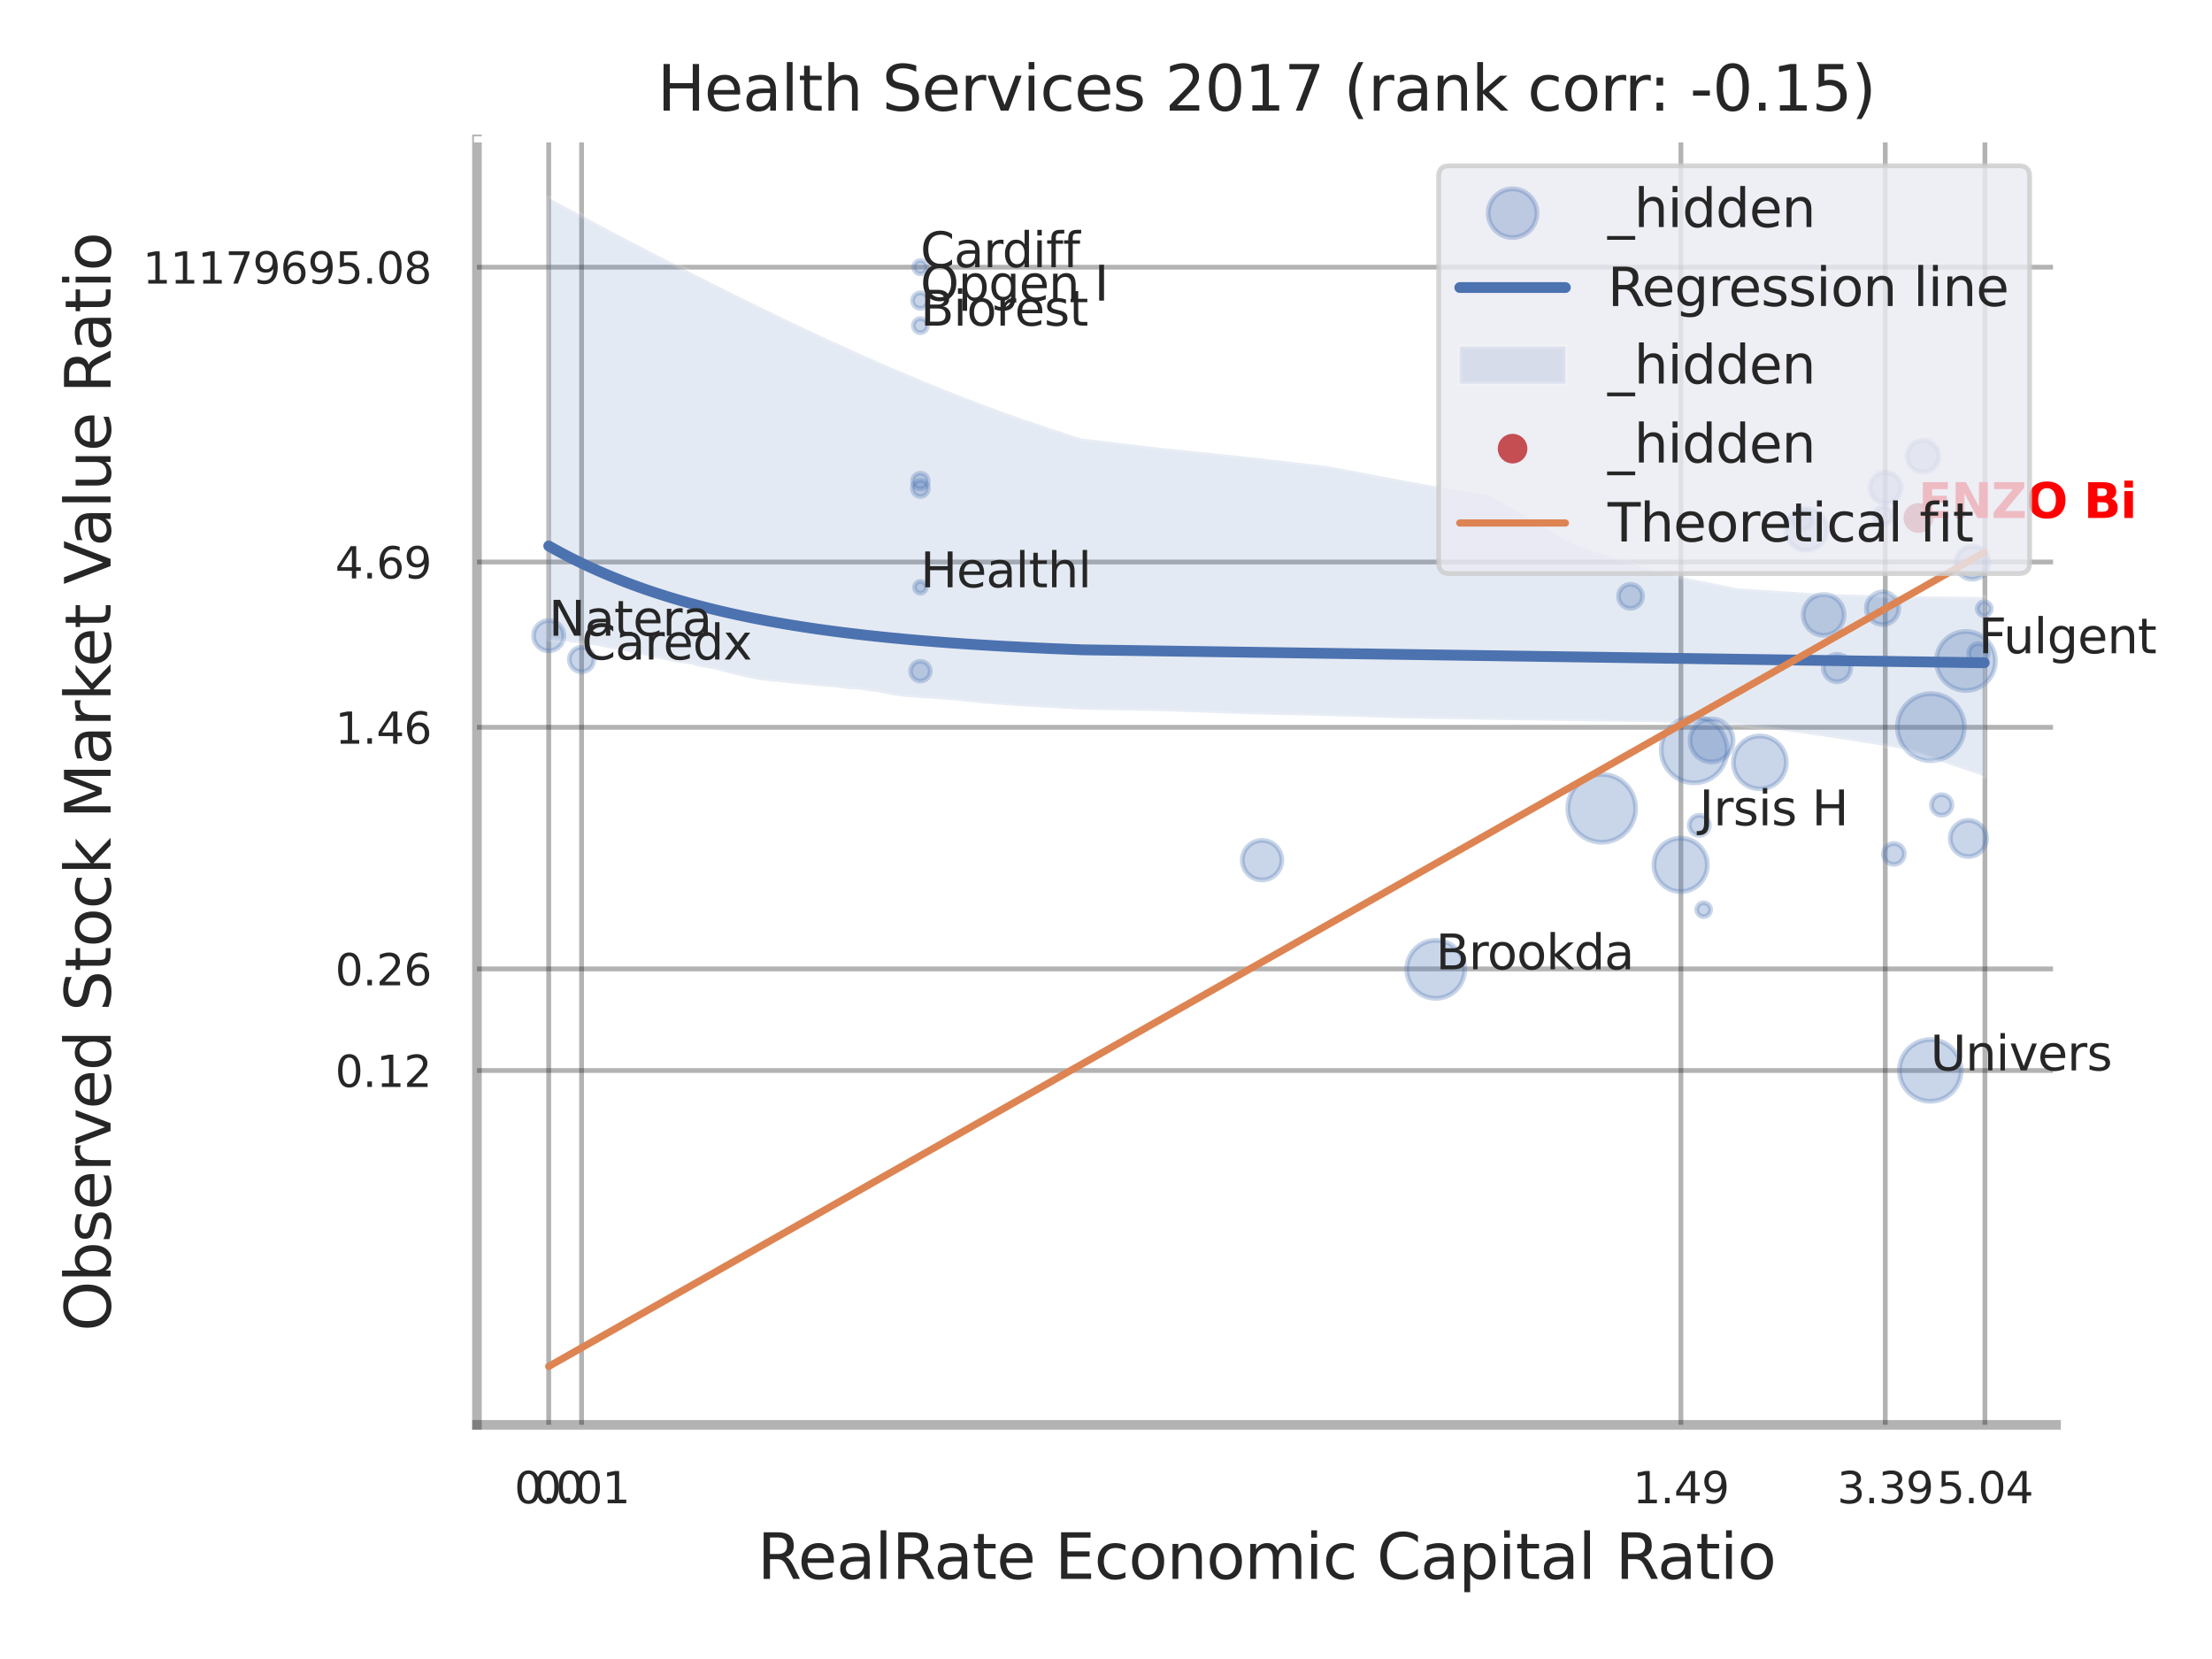 <?xml version="1.0" encoding="utf-8" standalone="no"?>
<!DOCTYPE svg PUBLIC "-//W3C//DTD SVG 1.1//EN"
  "http://www.w3.org/Graphics/SVG/1.1/DTD/svg11.dtd">
<svg xmlns:xlink="http://www.w3.org/1999/xlink" width="460.8pt" height="345.6pt" viewBox="0 0 460.8 345.6" xmlns="http://www.w3.org/2000/svg" version="1.1">
 <defs>
  <style type="text/css">*{stroke-linejoin: round; stroke-linecap: butt}</style>
 </defs>
 <g id="figure_1">
  <g id="patch_1">
   <path d="M 0 345.6 
L 460.8 345.6 
L 460.8 0 
L 0 0 
z
" style="fill: #ffffff"/>
  </g>
  <g id="axes_1">
   <g id="patch_2">
    <path d="M 99.36 296.82 
L 428.308 296.82 
L 428.308 29.04 
L 99.36 29.04 
z
" style="fill: #ffffff"/>
   </g>
   <g id="matplotlib.axis_1">
    <g id="xtick_1">
     <g id="line2d_1">
      <path d="M 114.307 296.82 
L 114.307 29.04 
" clip-path="url(#p6aec4cdc82)" style="fill: none; stroke: #000000; stroke-opacity: 0.3; stroke-linecap: round"/>
     </g>
     <g id="text_1">
      <!-- 0.0 -->
      <g style="fill: #262626" transform="translate(107.151 313.159) scale(0.09 -0.09)">
       <defs>
        <path id="DejaVuSans-30" d="M 2034 4250 
Q 1547 4250 1301 3770 
Q 1056 3291 1056 2328 
Q 1056 1369 1301 889 
Q 1547 409 2034 409 
Q 2525 409 2770 889 
Q 3016 1369 3016 2328 
Q 3016 3291 2770 3770 
Q 2525 4250 2034 4250 
z
M 2034 4750 
Q 2819 4750 3233 4129 
Q 3647 3509 3647 2328 
Q 3647 1150 3233 529 
Q 2819 -91 2034 -91 
Q 1250 -91 836 529 
Q 422 1150 422 2328 
Q 422 3509 836 4129 
Q 1250 4750 2034 4750 
z
" transform="scale(0.016)"/>
        <path id="DejaVuSans-2e" d="M 684 794 
L 1344 794 
L 1344 0 
L 684 0 
L 684 794 
z
" transform="scale(0.016)"/>
       </defs>
       <use xlink:href="#DejaVuSans-30"/>
       <use xlink:href="#DejaVuSans-2e" transform="translate(63.623 0)"/>
       <use xlink:href="#DejaVuSans-30" transform="translate(95.41 0)"/>
      </g>
     </g>
    </g>
    <g id="xtick_2">
     <g id="line2d_2">
      <path d="M 121.155 296.82 
L 121.155 29.04 
" clip-path="url(#p6aec4cdc82)" style="fill: none; stroke: #000000; stroke-opacity: 0.3; stroke-linecap: round"/>
     </g>
     <g id="text_2">
      <!-- 0.01 -->
      <g style="fill: #262626" transform="translate(111.136 313.159) scale(0.09 -0.09)">
       <defs>
        <path id="DejaVuSans-31" d="M 794 531 
L 1825 531 
L 1825 4091 
L 703 3866 
L 703 4441 
L 1819 4666 
L 2450 4666 
L 2450 531 
L 3481 531 
L 3481 0 
L 794 0 
L 794 531 
z
" transform="scale(0.016)"/>
       </defs>
       <use xlink:href="#DejaVuSans-30"/>
       <use xlink:href="#DejaVuSans-2e" transform="translate(63.623 0)"/>
       <use xlink:href="#DejaVuSans-30" transform="translate(95.41 0)"/>
       <use xlink:href="#DejaVuSans-31" transform="translate(159.033 0)"/>
      </g>
     </g>
    </g>
    <g id="xtick_3">
     <g id="line2d_3">
      <path d="M 350.166 296.82 
L 350.166 29.04 
" clip-path="url(#p6aec4cdc82)" style="fill: none; stroke: #000000; stroke-opacity: 0.3; stroke-linecap: round"/>
     </g>
     <g id="text_3">
      <!-- 1.49 -->
      <g style="fill: #262626" transform="translate(340.146 313.159) scale(0.09 -0.09)">
       <defs>
        <path id="DejaVuSans-34" d="M 2419 4116 
L 825 1625 
L 2419 1625 
L 2419 4116 
z
M 2253 4666 
L 3047 4666 
L 3047 1625 
L 3713 1625 
L 3713 1100 
L 3047 1100 
L 3047 0 
L 2419 0 
L 2419 1100 
L 313 1100 
L 313 1709 
L 2253 4666 
z
" transform="scale(0.016)"/>
        <path id="DejaVuSans-39" d="M 703 97 
L 703 672 
Q 941 559 1184 500 
Q 1428 441 1663 441 
Q 2288 441 2617 861 
Q 2947 1281 2994 2138 
Q 2813 1869 2534 1725 
Q 2256 1581 1919 1581 
Q 1219 1581 811 2004 
Q 403 2428 403 3163 
Q 403 3881 828 4315 
Q 1253 4750 1959 4750 
Q 2769 4750 3195 4129 
Q 3622 3509 3622 2328 
Q 3622 1225 3098 567 
Q 2575 -91 1691 -91 
Q 1453 -91 1209 -44 
Q 966 3 703 97 
z
M 1959 2075 
Q 2384 2075 2632 2365 
Q 2881 2656 2881 3163 
Q 2881 3666 2632 3958 
Q 2384 4250 1959 4250 
Q 1534 4250 1286 3958 
Q 1038 3666 1038 3163 
Q 1038 2656 1286 2365 
Q 1534 2075 1959 2075 
z
" transform="scale(0.016)"/>
       </defs>
       <use xlink:href="#DejaVuSans-31"/>
       <use xlink:href="#DejaVuSans-2e" transform="translate(63.623 0)"/>
       <use xlink:href="#DejaVuSans-34" transform="translate(95.41 0)"/>
       <use xlink:href="#DejaVuSans-39" transform="translate(159.033 0)"/>
      </g>
     </g>
    </g>
    <g id="xtick_4">
     <g id="line2d_4">
      <path d="M 392.732 296.82 
L 392.732 29.04 
" clip-path="url(#p6aec4cdc82)" style="fill: none; stroke: #000000; stroke-opacity: 0.3; stroke-linecap: round"/>
     </g>
     <g id="text_4">
      <!-- 3.39 -->
      <g style="fill: #262626" transform="translate(382.713 313.159) scale(0.09 -0.09)">
       <defs>
        <path id="DejaVuSans-33" d="M 2597 2516 
Q 3050 2419 3304 2112 
Q 3559 1806 3559 1356 
Q 3559 666 3084 287 
Q 2609 -91 1734 -91 
Q 1441 -91 1130 -33 
Q 819 25 488 141 
L 488 750 
Q 750 597 1062 519 
Q 1375 441 1716 441 
Q 2309 441 2620 675 
Q 2931 909 2931 1356 
Q 2931 1769 2642 2001 
Q 2353 2234 1838 2234 
L 1294 2234 
L 1294 2753 
L 1863 2753 
Q 2328 2753 2575 2939 
Q 2822 3125 2822 3475 
Q 2822 3834 2567 4026 
Q 2313 4219 1838 4219 
Q 1578 4219 1281 4162 
Q 984 4106 628 3988 
L 628 4550 
Q 988 4650 1302 4700 
Q 1616 4750 1894 4750 
Q 2613 4750 3031 4423 
Q 3450 4097 3450 3541 
Q 3450 3153 3228 2886 
Q 3006 2619 2597 2516 
z
" transform="scale(0.016)"/>
       </defs>
       <use xlink:href="#DejaVuSans-33"/>
       <use xlink:href="#DejaVuSans-2e" transform="translate(63.623 0)"/>
       <use xlink:href="#DejaVuSans-33" transform="translate(95.41 0)"/>
       <use xlink:href="#DejaVuSans-39" transform="translate(159.033 0)"/>
      </g>
     </g>
    </g>
    <g id="xtick_5">
     <g id="line2d_5">
      <path d="M 413.496 296.82 
L 413.496 29.04 
" clip-path="url(#p6aec4cdc82)" style="fill: none; stroke: #000000; stroke-opacity: 0.3; stroke-linecap: round"/>
     </g>
     <g id="text_5">
      <!-- 5.04 -->
      <g style="fill: #262626" transform="translate(403.477 313.159) scale(0.09 -0.09)">
       <defs>
        <path id="DejaVuSans-35" d="M 691 4666 
L 3169 4666 
L 3169 4134 
L 1269 4134 
L 1269 2991 
Q 1406 3038 1543 3061 
Q 1681 3084 1819 3084 
Q 2600 3084 3056 2656 
Q 3513 2228 3513 1497 
Q 3513 744 3044 326 
Q 2575 -91 1722 -91 
Q 1428 -91 1123 -41 
Q 819 9 494 109 
L 494 744 
Q 775 591 1075 516 
Q 1375 441 1709 441 
Q 2250 441 2565 725 
Q 2881 1009 2881 1497 
Q 2881 1984 2565 2268 
Q 2250 2553 1709 2553 
Q 1456 2553 1204 2497 
Q 953 2441 691 2322 
L 691 4666 
z
" transform="scale(0.016)"/>
       </defs>
       <use xlink:href="#DejaVuSans-35"/>
       <use xlink:href="#DejaVuSans-2e" transform="translate(63.623 0)"/>
       <use xlink:href="#DejaVuSans-30" transform="translate(95.41 0)"/>
       <use xlink:href="#DejaVuSans-34" transform="translate(159.033 0)"/>
      </g>
     </g>
    </g>
    <g id="xtick_6"/>
    <g id="xtick_7"/>
    <g id="xtick_8"/>
    <g id="text_6">
     <!-- RealRate Economic Capital Ratio -->
     <g style="fill: #262626" transform="translate(157.78 328.908) scale(0.13 -0.13)">
      <defs>
       <path id="DejaVuSans-52" d="M 2841 2188 
Q 3044 2119 3236 1894 
Q 3428 1669 3622 1275 
L 4263 0 
L 3584 0 
L 2988 1197 
Q 2756 1666 2539 1819 
Q 2322 1972 1947 1972 
L 1259 1972 
L 1259 0 
L 628 0 
L 628 4666 
L 2053 4666 
Q 2853 4666 3247 4331 
Q 3641 3997 3641 3322 
Q 3641 2881 3436 2590 
Q 3231 2300 2841 2188 
z
M 1259 4147 
L 1259 2491 
L 2053 2491 
Q 2509 2491 2742 2702 
Q 2975 2913 2975 3322 
Q 2975 3731 2742 3939 
Q 2509 4147 2053 4147 
L 1259 4147 
z
" transform="scale(0.016)"/>
       <path id="DejaVuSans-65" d="M 3597 1894 
L 3597 1613 
L 953 1613 
Q 991 1019 1311 708 
Q 1631 397 2203 397 
Q 2534 397 2845 478 
Q 3156 559 3463 722 
L 3463 178 
Q 3153 47 2828 -22 
Q 2503 -91 2169 -91 
Q 1331 -91 842 396 
Q 353 884 353 1716 
Q 353 2575 817 3079 
Q 1281 3584 2069 3584 
Q 2775 3584 3186 3129 
Q 3597 2675 3597 1894 
z
M 3022 2063 
Q 3016 2534 2758 2815 
Q 2500 3097 2075 3097 
Q 1594 3097 1305 2825 
Q 1016 2553 972 2059 
L 3022 2063 
z
" transform="scale(0.016)"/>
       <path id="DejaVuSans-61" d="M 2194 1759 
Q 1497 1759 1228 1600 
Q 959 1441 959 1056 
Q 959 750 1161 570 
Q 1363 391 1709 391 
Q 2188 391 2477 730 
Q 2766 1069 2766 1631 
L 2766 1759 
L 2194 1759 
z
M 3341 1997 
L 3341 0 
L 2766 0 
L 2766 531 
Q 2569 213 2275 61 
Q 1981 -91 1556 -91 
Q 1019 -91 701 211 
Q 384 513 384 1019 
Q 384 1609 779 1909 
Q 1175 2209 1959 2209 
L 2766 2209 
L 2766 2266 
Q 2766 2663 2505 2880 
Q 2244 3097 1772 3097 
Q 1472 3097 1187 3025 
Q 903 2953 641 2809 
L 641 3341 
Q 956 3463 1253 3523 
Q 1550 3584 1831 3584 
Q 2591 3584 2966 3190 
Q 3341 2797 3341 1997 
z
" transform="scale(0.016)"/>
       <path id="DejaVuSans-6c" d="M 603 4863 
L 1178 4863 
L 1178 0 
L 603 0 
L 603 4863 
z
" transform="scale(0.016)"/>
       <path id="DejaVuSans-74" d="M 1172 4494 
L 1172 3500 
L 2356 3500 
L 2356 3053 
L 1172 3053 
L 1172 1153 
Q 1172 725 1289 603 
Q 1406 481 1766 481 
L 2356 481 
L 2356 0 
L 1766 0 
Q 1100 0 847 248 
Q 594 497 594 1153 
L 594 3053 
L 172 3053 
L 172 3500 
L 594 3500 
L 594 4494 
L 1172 4494 
z
" transform="scale(0.016)"/>
       <path id="DejaVuSans-20" transform="scale(0.016)"/>
       <path id="DejaVuSans-45" d="M 628 4666 
L 3578 4666 
L 3578 4134 
L 1259 4134 
L 1259 2753 
L 3481 2753 
L 3481 2222 
L 1259 2222 
L 1259 531 
L 3634 531 
L 3634 0 
L 628 0 
L 628 4666 
z
" transform="scale(0.016)"/>
       <path id="DejaVuSans-63" d="M 3122 3366 
L 3122 2828 
Q 2878 2963 2633 3030 
Q 2388 3097 2138 3097 
Q 1578 3097 1268 2742 
Q 959 2388 959 1747 
Q 959 1106 1268 751 
Q 1578 397 2138 397 
Q 2388 397 2633 464 
Q 2878 531 3122 666 
L 3122 134 
Q 2881 22 2623 -34 
Q 2366 -91 2075 -91 
Q 1284 -91 818 406 
Q 353 903 353 1747 
Q 353 2603 823 3093 
Q 1294 3584 2113 3584 
Q 2378 3584 2631 3529 
Q 2884 3475 3122 3366 
z
" transform="scale(0.016)"/>
       <path id="DejaVuSans-6f" d="M 1959 3097 
Q 1497 3097 1228 2736 
Q 959 2375 959 1747 
Q 959 1119 1226 758 
Q 1494 397 1959 397 
Q 2419 397 2687 759 
Q 2956 1122 2956 1747 
Q 2956 2369 2687 2733 
Q 2419 3097 1959 3097 
z
M 1959 3584 
Q 2709 3584 3137 3096 
Q 3566 2609 3566 1747 
Q 3566 888 3137 398 
Q 2709 -91 1959 -91 
Q 1206 -91 779 398 
Q 353 888 353 1747 
Q 353 2609 779 3096 
Q 1206 3584 1959 3584 
z
" transform="scale(0.016)"/>
       <path id="DejaVuSans-6e" d="M 3513 2113 
L 3513 0 
L 2938 0 
L 2938 2094 
Q 2938 2591 2744 2837 
Q 2550 3084 2163 3084 
Q 1697 3084 1428 2787 
Q 1159 2491 1159 1978 
L 1159 0 
L 581 0 
L 581 3500 
L 1159 3500 
L 1159 2956 
Q 1366 3272 1645 3428 
Q 1925 3584 2291 3584 
Q 2894 3584 3203 3211 
Q 3513 2838 3513 2113 
z
" transform="scale(0.016)"/>
       <path id="DejaVuSans-6d" d="M 3328 2828 
Q 3544 3216 3844 3400 
Q 4144 3584 4550 3584 
Q 5097 3584 5394 3201 
Q 5691 2819 5691 2113 
L 5691 0 
L 5113 0 
L 5113 2094 
Q 5113 2597 4934 2840 
Q 4756 3084 4391 3084 
Q 3944 3084 3684 2787 
Q 3425 2491 3425 1978 
L 3425 0 
L 2847 0 
L 2847 2094 
Q 2847 2600 2669 2842 
Q 2491 3084 2119 3084 
Q 1678 3084 1418 2786 
Q 1159 2488 1159 1978 
L 1159 0 
L 581 0 
L 581 3500 
L 1159 3500 
L 1159 2956 
Q 1356 3278 1631 3431 
Q 1906 3584 2284 3584 
Q 2666 3584 2933 3390 
Q 3200 3197 3328 2828 
z
" transform="scale(0.016)"/>
       <path id="DejaVuSans-69" d="M 603 3500 
L 1178 3500 
L 1178 0 
L 603 0 
L 603 3500 
z
M 603 4863 
L 1178 4863 
L 1178 4134 
L 603 4134 
L 603 4863 
z
" transform="scale(0.016)"/>
       <path id="DejaVuSans-43" d="M 4122 4306 
L 4122 3641 
Q 3803 3938 3442 4084 
Q 3081 4231 2675 4231 
Q 1875 4231 1450 3742 
Q 1025 3253 1025 2328 
Q 1025 1406 1450 917 
Q 1875 428 2675 428 
Q 3081 428 3442 575 
Q 3803 722 4122 1019 
L 4122 359 
Q 3791 134 3420 21 
Q 3050 -91 2638 -91 
Q 1578 -91 968 557 
Q 359 1206 359 2328 
Q 359 3453 968 4101 
Q 1578 4750 2638 4750 
Q 3056 4750 3426 4639 
Q 3797 4528 4122 4306 
z
" transform="scale(0.016)"/>
       <path id="DejaVuSans-70" d="M 1159 525 
L 1159 -1331 
L 581 -1331 
L 581 3500 
L 1159 3500 
L 1159 2969 
Q 1341 3281 1617 3432 
Q 1894 3584 2278 3584 
Q 2916 3584 3314 3078 
Q 3713 2572 3713 1747 
Q 3713 922 3314 415 
Q 2916 -91 2278 -91 
Q 1894 -91 1617 61 
Q 1341 213 1159 525 
z
M 3116 1747 
Q 3116 2381 2855 2742 
Q 2594 3103 2138 3103 
Q 1681 3103 1420 2742 
Q 1159 2381 1159 1747 
Q 1159 1113 1420 752 
Q 1681 391 2138 391 
Q 2594 391 2855 752 
Q 3116 1113 3116 1747 
z
" transform="scale(0.016)"/>
      </defs>
      <use xlink:href="#DejaVuSans-52"/>
      <use xlink:href="#DejaVuSans-65" transform="translate(64.982 0)"/>
      <use xlink:href="#DejaVuSans-61" transform="translate(126.506 0)"/>
      <use xlink:href="#DejaVuSans-6c" transform="translate(187.785 0)"/>
      <use xlink:href="#DejaVuSans-52" transform="translate(215.568 0)"/>
      <use xlink:href="#DejaVuSans-61" transform="translate(282.801 0)"/>
      <use xlink:href="#DejaVuSans-74" transform="translate(344.08 0)"/>
      <use xlink:href="#DejaVuSans-65" transform="translate(383.289 0)"/>
      <use xlink:href="#DejaVuSans-20" transform="translate(444.812 0)"/>
      <use xlink:href="#DejaVuSans-45" transform="translate(476.6 0)"/>
      <use xlink:href="#DejaVuSans-63" transform="translate(539.783 0)"/>
      <use xlink:href="#DejaVuSans-6f" transform="translate(594.764 0)"/>
      <use xlink:href="#DejaVuSans-6e" transform="translate(655.945 0)"/>
      <use xlink:href="#DejaVuSans-6f" transform="translate(719.324 0)"/>
      <use xlink:href="#DejaVuSans-6d" transform="translate(780.506 0)"/>
      <use xlink:href="#DejaVuSans-69" transform="translate(877.918 0)"/>
      <use xlink:href="#DejaVuSans-63" transform="translate(905.701 0)"/>
      <use xlink:href="#DejaVuSans-20" transform="translate(960.682 0)"/>
      <use xlink:href="#DejaVuSans-43" transform="translate(992.469 0)"/>
      <use xlink:href="#DejaVuSans-61" transform="translate(1062.293 0)"/>
      <use xlink:href="#DejaVuSans-70" transform="translate(1123.572 0)"/>
      <use xlink:href="#DejaVuSans-69" transform="translate(1187.049 0)"/>
      <use xlink:href="#DejaVuSans-74" transform="translate(1214.832 0)"/>
      <use xlink:href="#DejaVuSans-61" transform="translate(1254.041 0)"/>
      <use xlink:href="#DejaVuSans-6c" transform="translate(1315.32 0)"/>
      <use xlink:href="#DejaVuSans-20" transform="translate(1343.104 0)"/>
      <use xlink:href="#DejaVuSans-52" transform="translate(1374.891 0)"/>
      <use xlink:href="#DejaVuSans-61" transform="translate(1442.123 0)"/>
      <use xlink:href="#DejaVuSans-74" transform="translate(1503.402 0)"/>
      <use xlink:href="#DejaVuSans-69" transform="translate(1542.611 0)"/>
      <use xlink:href="#DejaVuSans-6f" transform="translate(1570.395 0)"/>
     </g>
    </g>
   </g>
   <g id="matplotlib.axis_2">
    <g id="ytick_1">
     <g id="line2d_6">
      <path d="M 99.36 223.009 
L 428.308 223.009 
" clip-path="url(#p6aec4cdc82)" style="fill: none; stroke: #000000; stroke-opacity: 0.3; stroke-linecap: round"/>
     </g>
     <g id="text_7">
      <!-- 0.12 -->
      <g style="fill: #262626" transform="translate(69.821 226.429) scale(0.09 -0.09)">
       <defs>
        <path id="DejaVuSans-32" d="M 1228 531 
L 3431 531 
L 3431 0 
L 469 0 
L 469 531 
Q 828 903 1448 1529 
Q 2069 2156 2228 2338 
Q 2531 2678 2651 2914 
Q 2772 3150 2772 3378 
Q 2772 3750 2511 3984 
Q 2250 4219 1831 4219 
Q 1534 4219 1204 4116 
Q 875 4013 500 3803 
L 500 4441 
Q 881 4594 1212 4672 
Q 1544 4750 1819 4750 
Q 2544 4750 2975 4387 
Q 3406 4025 3406 3419 
Q 3406 3131 3298 2873 
Q 3191 2616 2906 2266 
Q 2828 2175 2409 1742 
Q 1991 1309 1228 531 
z
" transform="scale(0.016)"/>
       </defs>
       <use xlink:href="#DejaVuSans-30"/>
       <use xlink:href="#DejaVuSans-2e" transform="translate(63.623 0)"/>
       <use xlink:href="#DejaVuSans-31" transform="translate(95.41 0)"/>
       <use xlink:href="#DejaVuSans-32" transform="translate(159.033 0)"/>
      </g>
     </g>
    </g>
    <g id="ytick_2">
     <g id="line2d_7">
      <path d="M 99.36 201.841 
L 428.308 201.841 
" clip-path="url(#p6aec4cdc82)" style="fill: none; stroke: #000000; stroke-opacity: 0.3; stroke-linecap: round"/>
     </g>
     <g id="text_8">
      <!-- 0.26 -->
      <g style="fill: #262626" transform="translate(69.821 205.26) scale(0.09 -0.09)">
       <defs>
        <path id="DejaVuSans-36" d="M 2113 2584 
Q 1688 2584 1439 2293 
Q 1191 2003 1191 1497 
Q 1191 994 1439 701 
Q 1688 409 2113 409 
Q 2538 409 2786 701 
Q 3034 994 3034 1497 
Q 3034 2003 2786 2293 
Q 2538 2584 2113 2584 
z
M 3366 4563 
L 3366 3988 
Q 3128 4100 2886 4159 
Q 2644 4219 2406 4219 
Q 1781 4219 1451 3797 
Q 1122 3375 1075 2522 
Q 1259 2794 1537 2939 
Q 1816 3084 2150 3084 
Q 2853 3084 3261 2657 
Q 3669 2231 3669 1497 
Q 3669 778 3244 343 
Q 2819 -91 2113 -91 
Q 1303 -91 875 529 
Q 447 1150 447 2328 
Q 447 3434 972 4092 
Q 1497 4750 2381 4750 
Q 2619 4750 2861 4703 
Q 3103 4656 3366 4563 
z
" transform="scale(0.016)"/>
       </defs>
       <use xlink:href="#DejaVuSans-30"/>
       <use xlink:href="#DejaVuSans-2e" transform="translate(63.623 0)"/>
       <use xlink:href="#DejaVuSans-32" transform="translate(95.41 0)"/>
       <use xlink:href="#DejaVuSans-36" transform="translate(159.033 0)"/>
      </g>
     </g>
    </g>
    <g id="ytick_3">
     <g id="line2d_8">
      <path d="M 99.36 151.512 
L 428.308 151.512 
" clip-path="url(#p6aec4cdc82)" style="fill: none; stroke: #000000; stroke-opacity: 0.3; stroke-linecap: round"/>
     </g>
     <g id="text_9">
      <!-- 1.46 -->
      <g style="fill: #262626" transform="translate(69.821 154.932) scale(0.09 -0.09)">
       <use xlink:href="#DejaVuSans-31"/>
       <use xlink:href="#DejaVuSans-2e" transform="translate(63.623 0)"/>
       <use xlink:href="#DejaVuSans-34" transform="translate(95.41 0)"/>
       <use xlink:href="#DejaVuSans-36" transform="translate(159.033 0)"/>
      </g>
     </g>
    </g>
    <g id="ytick_4">
     <g id="line2d_9">
      <path d="M 99.36 117.077 
L 428.308 117.077 
" clip-path="url(#p6aec4cdc82)" style="fill: none; stroke: #000000; stroke-opacity: 0.3; stroke-linecap: round"/>
     </g>
     <g id="text_10">
      <!-- 4.69 -->
      <g style="fill: #262626" transform="translate(69.821 120.496) scale(0.09 -0.09)">
       <use xlink:href="#DejaVuSans-34"/>
       <use xlink:href="#DejaVuSans-2e" transform="translate(63.623 0)"/>
       <use xlink:href="#DejaVuSans-36" transform="translate(95.41 0)"/>
       <use xlink:href="#DejaVuSans-39" transform="translate(159.033 0)"/>
      </g>
     </g>
    </g>
    <g id="ytick_5">
     <g id="line2d_10">
      <path d="M 99.36 55.661 
L 428.308 55.661 
" clip-path="url(#p6aec4cdc82)" style="fill: none; stroke: #000000; stroke-opacity: 0.3; stroke-linecap: round"/>
     </g>
     <g id="text_11">
      <!-- 11179695.08 -->
      <g style="fill: #262626" transform="translate(29.737 59.08) scale(0.09 -0.09)">
       <defs>
        <path id="DejaVuSans-37" d="M 525 4666 
L 3525 4666 
L 3525 4397 
L 1831 0 
L 1172 0 
L 2766 4134 
L 525 4134 
L 525 4666 
z
" transform="scale(0.016)"/>
        <path id="DejaVuSans-38" d="M 2034 2216 
Q 1584 2216 1326 1975 
Q 1069 1734 1069 1313 
Q 1069 891 1326 650 
Q 1584 409 2034 409 
Q 2484 409 2743 651 
Q 3003 894 3003 1313 
Q 3003 1734 2745 1975 
Q 2488 2216 2034 2216 
z
M 1403 2484 
Q 997 2584 770 2862 
Q 544 3141 544 3541 
Q 544 4100 942 4425 
Q 1341 4750 2034 4750 
Q 2731 4750 3128 4425 
Q 3525 4100 3525 3541 
Q 3525 3141 3298 2862 
Q 3072 2584 2669 2484 
Q 3125 2378 3379 2068 
Q 3634 1759 3634 1313 
Q 3634 634 3220 271 
Q 2806 -91 2034 -91 
Q 1263 -91 848 271 
Q 434 634 434 1313 
Q 434 1759 690 2068 
Q 947 2378 1403 2484 
z
M 1172 3481 
Q 1172 3119 1398 2916 
Q 1625 2713 2034 2713 
Q 2441 2713 2670 2916 
Q 2900 3119 2900 3481 
Q 2900 3844 2670 4047 
Q 2441 4250 2034 4250 
Q 1625 4250 1398 4047 
Q 1172 3844 1172 3481 
z
" transform="scale(0.016)"/>
       </defs>
       <use xlink:href="#DejaVuSans-31"/>
       <use xlink:href="#DejaVuSans-31" transform="translate(63.623 0)"/>
       <use xlink:href="#DejaVuSans-31" transform="translate(127.246 0)"/>
       <use xlink:href="#DejaVuSans-37" transform="translate(190.869 0)"/>
       <use xlink:href="#DejaVuSans-39" transform="translate(254.492 0)"/>
       <use xlink:href="#DejaVuSans-36" transform="translate(318.115 0)"/>
       <use xlink:href="#DejaVuSans-39" transform="translate(381.738 0)"/>
       <use xlink:href="#DejaVuSans-35" transform="translate(445.361 0)"/>
       <use xlink:href="#DejaVuSans-2e" transform="translate(508.984 0)"/>
       <use xlink:href="#DejaVuSans-30" transform="translate(540.771 0)"/>
       <use xlink:href="#DejaVuSans-38" transform="translate(604.395 0)"/>
      </g>
     </g>
    </g>
    <g id="ytick_6"/>
    <g id="ytick_7"/>
    <g id="ytick_8"/>
    <g id="ytick_9"/>
    <g id="ytick_10"/>
    <g id="text_12">
     <!-- Observed Stock Market Value Ratio -->
     <g style="fill: #262626" transform="translate(23.034 277.332) rotate(-90) scale(0.13 -0.13)">
      <defs>
       <path id="DejaVuSans-4f" d="M 2522 4238 
Q 1834 4238 1429 3725 
Q 1025 3213 1025 2328 
Q 1025 1447 1429 934 
Q 1834 422 2522 422 
Q 3209 422 3611 934 
Q 4013 1447 4013 2328 
Q 4013 3213 3611 3725 
Q 3209 4238 2522 4238 
z
M 2522 4750 
Q 3503 4750 4090 4092 
Q 4678 3434 4678 2328 
Q 4678 1225 4090 567 
Q 3503 -91 2522 -91 
Q 1538 -91 948 565 
Q 359 1222 359 2328 
Q 359 3434 948 4092 
Q 1538 4750 2522 4750 
z
" transform="scale(0.016)"/>
       <path id="DejaVuSans-62" d="M 3116 1747 
Q 3116 2381 2855 2742 
Q 2594 3103 2138 3103 
Q 1681 3103 1420 2742 
Q 1159 2381 1159 1747 
Q 1159 1113 1420 752 
Q 1681 391 2138 391 
Q 2594 391 2855 752 
Q 3116 1113 3116 1747 
z
M 1159 2969 
Q 1341 3281 1617 3432 
Q 1894 3584 2278 3584 
Q 2916 3584 3314 3078 
Q 3713 2572 3713 1747 
Q 3713 922 3314 415 
Q 2916 -91 2278 -91 
Q 1894 -91 1617 61 
Q 1341 213 1159 525 
L 1159 0 
L 581 0 
L 581 4863 
L 1159 4863 
L 1159 2969 
z
" transform="scale(0.016)"/>
       <path id="DejaVuSans-73" d="M 2834 3397 
L 2834 2853 
Q 2591 2978 2328 3040 
Q 2066 3103 1784 3103 
Q 1356 3103 1142 2972 
Q 928 2841 928 2578 
Q 928 2378 1081 2264 
Q 1234 2150 1697 2047 
L 1894 2003 
Q 2506 1872 2764 1633 
Q 3022 1394 3022 966 
Q 3022 478 2636 193 
Q 2250 -91 1575 -91 
Q 1294 -91 989 -36 
Q 684 19 347 128 
L 347 722 
Q 666 556 975 473 
Q 1284 391 1588 391 
Q 1994 391 2212 530 
Q 2431 669 2431 922 
Q 2431 1156 2273 1281 
Q 2116 1406 1581 1522 
L 1381 1569 
Q 847 1681 609 1914 
Q 372 2147 372 2553 
Q 372 3047 722 3315 
Q 1072 3584 1716 3584 
Q 2034 3584 2315 3537 
Q 2597 3491 2834 3397 
z
" transform="scale(0.016)"/>
       <path id="DejaVuSans-72" d="M 2631 2963 
Q 2534 3019 2420 3045 
Q 2306 3072 2169 3072 
Q 1681 3072 1420 2755 
Q 1159 2438 1159 1844 
L 1159 0 
L 581 0 
L 581 3500 
L 1159 3500 
L 1159 2956 
Q 1341 3275 1631 3429 
Q 1922 3584 2338 3584 
Q 2397 3584 2469 3576 
Q 2541 3569 2628 3553 
L 2631 2963 
z
" transform="scale(0.016)"/>
       <path id="DejaVuSans-76" d="M 191 3500 
L 800 3500 
L 1894 563 
L 2988 3500 
L 3597 3500 
L 2284 0 
L 1503 0 
L 191 3500 
z
" transform="scale(0.016)"/>
       <path id="DejaVuSans-64" d="M 2906 2969 
L 2906 4863 
L 3481 4863 
L 3481 0 
L 2906 0 
L 2906 525 
Q 2725 213 2448 61 
Q 2172 -91 1784 -91 
Q 1150 -91 751 415 
Q 353 922 353 1747 
Q 353 2572 751 3078 
Q 1150 3584 1784 3584 
Q 2172 3584 2448 3432 
Q 2725 3281 2906 2969 
z
M 947 1747 
Q 947 1113 1208 752 
Q 1469 391 1925 391 
Q 2381 391 2643 752 
Q 2906 1113 2906 1747 
Q 2906 2381 2643 2742 
Q 2381 3103 1925 3103 
Q 1469 3103 1208 2742 
Q 947 2381 947 1747 
z
" transform="scale(0.016)"/>
       <path id="DejaVuSans-53" d="M 3425 4513 
L 3425 3897 
Q 3066 4069 2747 4153 
Q 2428 4238 2131 4238 
Q 1616 4238 1336 4038 
Q 1056 3838 1056 3469 
Q 1056 3159 1242 3001 
Q 1428 2844 1947 2747 
L 2328 2669 
Q 3034 2534 3370 2195 
Q 3706 1856 3706 1288 
Q 3706 609 3251 259 
Q 2797 -91 1919 -91 
Q 1588 -91 1214 -16 
Q 841 59 441 206 
L 441 856 
Q 825 641 1194 531 
Q 1563 422 1919 422 
Q 2459 422 2753 634 
Q 3047 847 3047 1241 
Q 3047 1584 2836 1778 
Q 2625 1972 2144 2069 
L 1759 2144 
Q 1053 2284 737 2584 
Q 422 2884 422 3419 
Q 422 4038 858 4394 
Q 1294 4750 2059 4750 
Q 2388 4750 2728 4690 
Q 3069 4631 3425 4513 
z
" transform="scale(0.016)"/>
       <path id="DejaVuSans-6b" d="M 581 4863 
L 1159 4863 
L 1159 1991 
L 2875 3500 
L 3609 3500 
L 1753 1863 
L 3688 0 
L 2938 0 
L 1159 1709 
L 1159 0 
L 581 0 
L 581 4863 
z
" transform="scale(0.016)"/>
       <path id="DejaVuSans-4d" d="M 628 4666 
L 1569 4666 
L 2759 1491 
L 3956 4666 
L 4897 4666 
L 4897 0 
L 4281 0 
L 4281 4097 
L 3078 897 
L 2444 897 
L 1241 4097 
L 1241 0 
L 628 0 
L 628 4666 
z
" transform="scale(0.016)"/>
       <path id="DejaVuSans-56" d="M 1831 0 
L 50 4666 
L 709 4666 
L 2188 738 
L 3669 4666 
L 4325 4666 
L 2547 0 
L 1831 0 
z
" transform="scale(0.016)"/>
       <path id="DejaVuSans-75" d="M 544 1381 
L 544 3500 
L 1119 3500 
L 1119 1403 
Q 1119 906 1312 657 
Q 1506 409 1894 409 
Q 2359 409 2629 706 
Q 2900 1003 2900 1516 
L 2900 3500 
L 3475 3500 
L 3475 0 
L 2900 0 
L 2900 538 
Q 2691 219 2414 64 
Q 2138 -91 1772 -91 
Q 1169 -91 856 284 
Q 544 659 544 1381 
z
M 1991 3584 
L 1991 3584 
z
" transform="scale(0.016)"/>
      </defs>
      <use xlink:href="#DejaVuSans-4f"/>
      <use xlink:href="#DejaVuSans-62" transform="translate(78.711 0)"/>
      <use xlink:href="#DejaVuSans-73" transform="translate(142.188 0)"/>
      <use xlink:href="#DejaVuSans-65" transform="translate(194.287 0)"/>
      <use xlink:href="#DejaVuSans-72" transform="translate(255.811 0)"/>
      <use xlink:href="#DejaVuSans-76" transform="translate(296.924 0)"/>
      <use xlink:href="#DejaVuSans-65" transform="translate(356.104 0)"/>
      <use xlink:href="#DejaVuSans-64" transform="translate(417.627 0)"/>
      <use xlink:href="#DejaVuSans-20" transform="translate(481.104 0)"/>
      <use xlink:href="#DejaVuSans-53" transform="translate(512.891 0)"/>
      <use xlink:href="#DejaVuSans-74" transform="translate(576.367 0)"/>
      <use xlink:href="#DejaVuSans-6f" transform="translate(615.576 0)"/>
      <use xlink:href="#DejaVuSans-63" transform="translate(676.758 0)"/>
      <use xlink:href="#DejaVuSans-6b" transform="translate(731.738 0)"/>
      <use xlink:href="#DejaVuSans-20" transform="translate(789.648 0)"/>
      <use xlink:href="#DejaVuSans-4d" transform="translate(821.436 0)"/>
      <use xlink:href="#DejaVuSans-61" transform="translate(907.715 0)"/>
      <use xlink:href="#DejaVuSans-72" transform="translate(968.994 0)"/>
      <use xlink:href="#DejaVuSans-6b" transform="translate(1010.107 0)"/>
      <use xlink:href="#DejaVuSans-65" transform="translate(1064.393 0)"/>
      <use xlink:href="#DejaVuSans-74" transform="translate(1125.916 0)"/>
      <use xlink:href="#DejaVuSans-20" transform="translate(1165.125 0)"/>
      <use xlink:href="#DejaVuSans-56" transform="translate(1196.912 0)"/>
      <use xlink:href="#DejaVuSans-61" transform="translate(1257.57 0)"/>
      <use xlink:href="#DejaVuSans-6c" transform="translate(1318.85 0)"/>
      <use xlink:href="#DejaVuSans-75" transform="translate(1346.633 0)"/>
      <use xlink:href="#DejaVuSans-65" transform="translate(1410.012 0)"/>
      <use xlink:href="#DejaVuSans-20" transform="translate(1471.535 0)"/>
      <use xlink:href="#DejaVuSans-52" transform="translate(1503.322 0)"/>
      <use xlink:href="#DejaVuSans-61" transform="translate(1570.555 0)"/>
      <use xlink:href="#DejaVuSans-74" transform="translate(1631.834 0)"/>
      <use xlink:href="#DejaVuSans-69" transform="translate(1671.043 0)"/>
      <use xlink:href="#DejaVuSans-6f" transform="translate(1698.826 0)"/>
     </g>
    </g>
   </g>
   <g id="PathCollection_1">
    <path d="M 376.308 114.62 
C 377.457 114.62 378.56 114.163 379.373 113.35 
C 380.186 112.537 380.643 111.435 380.643 110.285 
C 380.643 109.135 380.186 108.032 379.373 107.219 
C 378.56 106.406 377.457 105.949 376.308 105.949 
C 375.158 105.949 374.055 106.406 373.242 107.219 
C 372.429 108.032 371.972 109.135 371.972 110.285 
C 371.972 111.435 372.429 112.537 373.242 113.35 
C 374.055 114.163 375.158 114.62 376.308 114.62 
z
" clip-path="url(#p6aec4cdc82)" style="fill: #4c72b0; fill-opacity: 0.3; stroke: #4c72b0; stroke-opacity: 0.3"/>
    <path d="M 394.529 180.067 
C 395.106 180.067 395.659 179.837 396.067 179.429 
C 396.476 179.021 396.705 178.468 396.705 177.891 
C 396.705 177.313 396.476 176.76 396.067 176.352 
C 395.659 175.944 395.106 175.714 394.529 175.714 
C 393.952 175.714 393.398 175.944 392.99 176.352 
C 392.582 176.76 392.352 177.313 392.352 177.891 
C 392.352 178.468 392.582 179.021 392.99 179.429 
C 393.398 179.837 393.952 180.067 394.529 180.067 
z
" clip-path="url(#p6aec4cdc82)" style="fill: #4c72b0; fill-opacity: 0.3; stroke: #4c72b0; stroke-opacity: 0.3"/>
    <path d="M 399.631 110.494 
C 400.318 110.494 400.976 110.221 401.462 109.735 
C 401.948 109.25 402.22 108.591 402.22 107.904 
C 402.22 107.217 401.948 106.559 401.462 106.073 
C 400.976 105.587 400.318 105.314 399.631 105.314 
C 398.944 105.314 398.285 105.587 397.8 106.073 
C 397.314 106.559 397.041 107.217 397.041 107.904 
C 397.041 108.591 397.314 109.25 397.8 109.735 
C 398.285 110.221 398.944 110.494 399.631 110.494 
z
" clip-path="url(#p6aec4cdc82)" style="fill: #4c72b0; fill-opacity: 0.3; stroke: #4c72b0; stroke-opacity: 0.3"/>
    <path d="M 404.484 169.818 
C 405.05 169.818 405.593 169.593 405.993 169.193 
C 406.393 168.793 406.618 168.25 406.618 167.684 
C 406.618 167.117 406.393 166.575 405.993 166.174 
C 405.593 165.774 405.05 165.549 404.484 165.549 
C 403.918 165.549 403.375 165.774 402.975 166.174 
C 402.574 166.575 402.35 167.117 402.35 167.684 
C 402.35 168.25 402.574 168.793 402.975 169.193 
C 403.375 169.593 403.918 169.818 404.484 169.818 
z
" clip-path="url(#p6aec4cdc82)" style="fill: #4c72b0; fill-opacity: 0.3; stroke: #4c72b0; stroke-opacity: 0.3"/>
    <path d="M 402.116 229.421 
C 403.822 229.421 405.457 228.744 406.663 227.538 
C 407.869 226.332 408.547 224.696 408.547 222.991 
C 408.547 221.286 407.869 219.65 406.663 218.444 
C 405.457 217.238 403.822 216.56 402.116 216.56 
C 400.411 216.56 398.775 217.238 397.569 218.444 
C 396.363 219.65 395.686 221.286 395.686 222.991 
C 395.686 224.696 396.363 226.332 397.569 227.538 
C 398.775 228.744 400.411 229.421 402.116 229.421 
z
" clip-path="url(#p6aec4cdc82)" style="fill: #4c72b0; fill-opacity: 0.3; stroke: #4c72b0; stroke-opacity: 0.3"/>
    <path d="M 392.793 104.828 
C 393.649 104.828 394.47 104.488 395.075 103.883 
C 395.68 103.278 396.02 102.457 396.02 101.601 
C 396.02 100.746 395.68 99.925 395.075 99.32 
C 394.47 98.715 393.649 98.375 392.793 98.375 
C 391.938 98.375 391.117 98.715 390.512 99.32 
C 389.907 99.925 389.567 100.746 389.567 101.601 
C 389.567 102.457 389.907 103.278 390.512 103.883 
C 391.117 104.488 391.938 104.828 392.793 104.828 
z
" clip-path="url(#p6aec4cdc82)" style="fill: #4c72b0; fill-opacity: 0.3; stroke: #4c72b0; stroke-opacity: 0.3"/>
    <path d="M 262.917 183.305 
C 264.008 183.305 265.056 182.871 265.828 182.099 
C 266.6 181.327 267.033 180.28 267.033 179.188 
C 267.033 178.096 266.6 177.049 265.828 176.277 
C 265.056 175.505 264.008 175.072 262.917 175.072 
C 261.825 175.072 260.778 175.505 260.006 176.277 
C 259.234 177.049 258.8 178.096 258.8 179.188 
C 258.8 180.28 259.234 181.327 260.006 182.099 
C 260.778 182.871 261.825 183.305 262.917 183.305 
z
" clip-path="url(#p6aec4cdc82)" style="fill: #4c72b0; fill-opacity: 0.3; stroke: #4c72b0; stroke-opacity: 0.3"/>
    <path d="M 392.256 109.309 
C 392.752 109.309 393.228 109.112 393.579 108.761 
C 393.93 108.41 394.127 107.934 394.127 107.438 
C 394.127 106.942 393.93 106.466 393.579 106.115 
C 393.228 105.764 392.752 105.567 392.256 105.567 
C 391.759 105.567 391.283 105.764 390.932 106.115 
C 390.581 106.466 390.384 106.942 390.384 107.438 
C 390.384 107.934 390.581 108.41 390.932 108.761 
C 391.283 109.112 391.759 109.309 392.256 109.309 
z
" clip-path="url(#p6aec4cdc82)" style="fill: #4c72b0; fill-opacity: 0.3; stroke: #4c72b0; stroke-opacity: 0.3"/>
    <path d="M 191.737 57.038 
C 192.102 57.038 192.453 56.893 192.711 56.635 
C 192.969 56.377 193.114 56.027 193.114 55.661 
C 193.114 55.296 192.969 54.946 192.711 54.688 
C 192.453 54.43 192.102 54.285 191.737 54.285 
C 191.372 54.285 191.022 54.43 190.764 54.688 
C 190.506 54.946 190.36 55.296 190.36 55.661 
C 190.36 56.027 190.506 56.377 190.764 56.635 
C 191.022 56.893 191.372 57.038 191.737 57.038 
z
" clip-path="url(#p6aec4cdc82)" style="fill: #4c72b0; fill-opacity: 0.3; stroke: #4c72b0; stroke-opacity: 0.3"/>
    <path d="M 402.242 158.459 
C 404.094 158.459 405.869 157.723 407.178 156.414 
C 408.487 155.105 409.223 153.33 409.223 151.479 
C 409.223 149.627 408.487 147.852 407.178 146.543 
C 405.869 145.234 404.094 144.499 402.242 144.499 
C 400.391 144.499 398.616 145.234 397.307 146.543 
C 395.998 147.852 395.262 149.627 395.262 151.479 
C 395.262 153.33 395.998 155.105 397.307 156.414 
C 398.616 157.723 400.391 158.459 402.242 158.459 
z
" clip-path="url(#p6aec4cdc82)" style="fill: #4c72b0; fill-opacity: 0.3; stroke: #4c72b0; stroke-opacity: 0.3"/>
    <path d="M 191.737 141.869 
C 192.282 141.869 192.805 141.653 193.19 141.268 
C 193.575 140.882 193.792 140.36 193.792 139.815 
C 193.792 139.27 193.575 138.747 193.19 138.362 
C 192.805 137.977 192.282 137.76 191.737 137.76 
C 191.192 137.76 190.67 137.977 190.284 138.362 
C 189.899 138.747 189.683 139.27 189.683 139.815 
C 189.683 140.36 189.899 140.882 190.284 141.268 
C 190.67 141.653 191.192 141.869 191.737 141.869 
z
" clip-path="url(#p6aec4cdc82)" style="fill: #4c72b0; fill-opacity: 0.3; stroke: #4c72b0; stroke-opacity: 0.3"/>
    <path d="M 392.175 130.109 
C 393.074 130.109 393.936 129.752 394.572 129.116 
C 395.208 128.48 395.565 127.618 395.565 126.719 
C 395.565 125.82 395.208 124.958 394.572 124.322 
C 393.936 123.686 393.074 123.329 392.175 123.329 
C 391.276 123.329 390.414 123.686 389.778 124.322 
C 389.142 124.958 388.785 125.82 388.785 126.719 
C 388.785 127.618 389.142 128.48 389.778 129.116 
C 390.414 129.752 391.276 130.109 392.175 130.109 
z
" clip-path="url(#p6aec4cdc82)" style="fill: #4c72b0; fill-opacity: 0.3; stroke: #4c72b0; stroke-opacity: 0.3"/>
    <path d="M 366.61 164.333 
C 368.072 164.333 369.475 163.753 370.508 162.719 
C 371.542 161.685 372.123 160.283 372.123 158.821 
C 372.123 157.359 371.542 155.957 370.508 154.923 
C 369.475 153.889 368.072 153.309 366.61 153.309 
C 365.149 153.309 363.746 153.889 362.713 154.923 
C 361.679 155.957 361.098 157.359 361.098 158.821 
C 361.098 160.283 361.679 161.685 362.713 162.719 
C 363.746 163.753 365.149 164.333 366.61 164.333 
z
" clip-path="url(#p6aec4cdc82)" style="fill: #4c72b0; fill-opacity: 0.3; stroke: #4c72b0; stroke-opacity: 0.3"/>
    <path d="M 379.902 132.339 
C 381.031 132.339 382.114 131.89 382.912 131.092 
C 383.71 130.294 384.159 129.211 384.159 128.082 
C 384.159 126.953 383.71 125.87 382.912 125.072 
C 382.114 124.274 381.031 123.825 379.902 123.825 
C 378.773 123.825 377.69 124.274 376.892 125.072 
C 376.094 125.87 375.645 126.953 375.645 128.082 
C 375.645 129.211 376.094 130.294 376.892 131.092 
C 377.69 131.89 378.773 132.339 379.902 132.339 
z
" clip-path="url(#p6aec4cdc82)" style="fill: #4c72b0; fill-opacity: 0.3; stroke: #4c72b0; stroke-opacity: 0.3"/>
    <path d="M 352.929 163.084 
C 354.753 163.084 356.502 162.36 357.791 161.07 
C 359.081 159.781 359.805 158.032 359.805 156.208 
C 359.805 154.384 359.081 152.635 357.791 151.346 
C 356.502 150.057 354.753 149.332 352.929 149.332 
C 351.105 149.332 349.356 150.057 348.067 151.346 
C 346.778 152.635 346.053 154.384 346.053 156.208 
C 346.053 158.032 346.778 159.781 348.067 161.07 
C 349.356 162.36 351.105 163.084 352.929 163.084 
z
" clip-path="url(#p6aec4cdc82)" style="fill: #4c72b0; fill-opacity: 0.3; stroke: #4c72b0; stroke-opacity: 0.3"/>
    <path d="M 333.671 175.458 
C 335.547 175.458 337.345 174.713 338.671 173.387 
C 339.997 172.061 340.743 170.263 340.743 168.387 
C 340.743 166.512 339.997 164.713 338.671 163.387 
C 337.345 162.061 335.547 161.316 333.671 161.316 
C 331.796 161.316 329.997 162.061 328.671 163.387 
C 327.345 164.713 326.6 166.512 326.6 168.387 
C 326.6 170.263 327.345 172.061 328.671 173.387 
C 329.997 174.713 331.796 175.458 333.671 175.458 
z
" clip-path="url(#p6aec4cdc82)" style="fill: #4c72b0; fill-opacity: 0.3; stroke: #4c72b0; stroke-opacity: 0.3"/>
    <path d="M 409.525 143.854 
C 411.156 143.854 412.721 143.206 413.875 142.052 
C 415.029 140.898 415.677 139.334 415.677 137.702 
C 415.677 136.071 415.029 134.506 413.875 133.352 
C 412.721 132.199 411.156 131.55 409.525 131.55 
C 407.893 131.55 406.329 132.199 405.175 133.352 
C 404.021 134.506 403.373 136.071 403.373 137.702 
C 403.373 139.334 404.021 140.898 405.175 142.052 
C 406.329 143.206 407.893 143.854 409.525 143.854 
z
" clip-path="url(#p6aec4cdc82)" style="fill: #4c72b0; fill-opacity: 0.3; stroke: #4c72b0; stroke-opacity: 0.3"/>
    <path d="M 410.049 178.435 
C 411.048 178.435 412.005 178.038 412.711 177.332 
C 413.417 176.626 413.814 175.669 413.814 174.67 
C 413.814 173.672 413.417 172.714 412.711 172.008 
C 412.005 171.302 411.048 170.905 410.049 170.905 
C 409.051 170.905 408.093 171.302 407.387 172.008 
C 406.681 172.714 406.284 173.672 406.284 174.67 
C 406.284 175.669 406.681 176.626 407.387 177.332 
C 408.093 178.038 409.051 178.435 410.049 178.435 
z
" clip-path="url(#p6aec4cdc82)" style="fill: #4c72b0; fill-opacity: 0.3; stroke: #4c72b0; stroke-opacity: 0.3"/>
    <path d="M 354.913 190.942 
C 355.295 190.942 355.662 190.79 355.932 190.52 
C 356.202 190.249 356.354 189.883 356.354 189.5 
C 356.354 189.118 356.202 188.751 355.932 188.481 
C 355.662 188.211 355.295 188.059 354.913 188.059 
C 354.53 188.059 354.164 188.211 353.893 188.481 
C 353.623 188.751 353.471 189.118 353.471 189.5 
C 353.471 189.883 353.623 190.249 353.893 190.52 
C 354.164 190.79 354.53 190.942 354.913 190.942 
z
" clip-path="url(#p6aec4cdc82)" style="fill: #4c72b0; fill-opacity: 0.3; stroke: #4c72b0; stroke-opacity: 0.3"/>
    <path d="M 400.586 98.346 
C 401.463 98.346 402.303 97.997 402.923 97.377 
C 403.543 96.758 403.891 95.917 403.891 95.04 
C 403.891 94.164 403.543 93.323 402.923 92.703 
C 402.303 92.083 401.463 91.735 400.586 91.735 
C 399.709 91.735 398.869 92.083 398.249 92.703 
C 397.629 93.323 397.281 94.164 397.281 95.04 
C 397.281 95.917 397.629 96.758 398.249 97.377 
C 398.869 97.997 399.709 98.346 400.586 98.346 
z
" clip-path="url(#p6aec4cdc82)" style="fill: #4c72b0; fill-opacity: 0.3; stroke: #4c72b0; stroke-opacity: 0.3"/>
    <path d="M 356.557 158.72 
C 357.744 158.72 358.882 158.248 359.722 157.409 
C 360.561 156.569 361.032 155.431 361.032 154.244 
C 361.032 153.057 360.561 151.918 359.722 151.079 
C 358.882 150.239 357.744 149.768 356.557 149.768 
C 355.369 149.768 354.231 150.239 353.392 151.079 
C 352.552 151.918 352.081 153.057 352.081 154.244 
C 352.081 155.431 352.552 156.569 353.392 157.409 
C 354.231 158.248 355.369 158.72 356.557 158.72 
z
" clip-path="url(#p6aec4cdc82)" style="fill: #4c72b0; fill-opacity: 0.3; stroke: #4c72b0; stroke-opacity: 0.3"/>
    <path d="M 191.737 103.421 
C 192.181 103.421 192.606 103.244 192.92 102.931 
C 193.233 102.617 193.41 102.192 193.41 101.748 
C 193.41 101.305 193.233 100.879 192.92 100.566 
C 192.606 100.252 192.181 100.076 191.737 100.076 
C 191.294 100.076 190.868 100.252 190.555 100.566 
C 190.241 100.879 190.065 101.305 190.065 101.748 
C 190.065 102.192 190.241 102.617 190.555 102.931 
C 190.868 103.244 191.294 103.421 191.737 103.421 
z
" clip-path="url(#p6aec4cdc82)" style="fill: #4c72b0; fill-opacity: 0.3; stroke: #4c72b0; stroke-opacity: 0.3"/>
    <path d="M 413.356 128.27 
C 413.744 128.27 414.115 128.116 414.39 127.842 
C 414.664 127.568 414.818 127.196 414.818 126.808 
C 414.818 126.421 414.664 126.049 414.39 125.775 
C 414.115 125.501 413.744 125.347 413.356 125.347 
C 412.968 125.347 412.596 125.501 412.322 125.775 
C 412.048 126.049 411.894 126.421 411.894 126.808 
C 411.894 127.196 412.048 127.568 412.322 127.842 
C 412.596 128.116 412.968 128.27 413.356 128.27 
z
" clip-path="url(#p6aec4cdc82)" style="fill: #4c72b0; fill-opacity: 0.3; stroke: #4c72b0; stroke-opacity: 0.3"/>
    <path d="M 121.159 139.953 
C 121.838 139.953 122.489 139.683 122.97 139.203 
C 123.45 138.723 123.719 138.072 123.719 137.393 
C 123.719 136.714 123.45 136.063 122.97 135.583 
C 122.489 135.103 121.838 134.833 121.159 134.833 
C 120.48 134.833 119.829 135.103 119.349 135.583 
C 118.869 136.063 118.599 136.714 118.599 137.393 
C 118.599 138.072 118.869 138.723 119.349 139.203 
C 119.829 139.683 120.48 139.953 121.159 139.953 
z
" clip-path="url(#p6aec4cdc82)" style="fill: #4c72b0; fill-opacity: 0.3; stroke: #4c72b0; stroke-opacity: 0.3"/>
    <path d="M 191.737 64.245 
C 192.168 64.245 192.582 64.074 192.887 63.769 
C 193.191 63.465 193.363 63.051 193.363 62.62 
C 193.363 62.189 193.191 61.775 192.887 61.471 
C 192.582 61.166 192.168 60.995 191.737 60.995 
C 191.306 60.995 190.893 61.166 190.588 61.471 
C 190.283 61.775 190.112 62.189 190.112 62.62 
C 190.112 63.051 190.283 63.465 190.588 63.769 
C 190.893 64.074 191.306 64.245 191.737 64.245 
z
" clip-path="url(#p6aec4cdc82)" style="fill: #4c72b0; fill-opacity: 0.3; stroke: #4c72b0; stroke-opacity: 0.3"/>
    <path d="M 299.091 207.973 
C 300.693 207.973 302.23 207.336 303.363 206.203 
C 304.495 205.071 305.132 203.534 305.132 201.932 
C 305.132 200.33 304.495 198.793 303.363 197.661 
C 302.23 196.528 300.693 195.891 299.091 195.891 
C 297.489 195.891 295.952 196.528 294.82 197.661 
C 293.687 198.793 293.05 200.33 293.05 201.932 
C 293.05 203.534 293.687 205.071 294.82 206.203 
C 295.952 207.336 297.489 207.973 299.091 207.973 
z
" clip-path="url(#p6aec4cdc82)" style="fill: #4c72b0; fill-opacity: 0.3; stroke: #4c72b0; stroke-opacity: 0.3"/>
    <path d="M 339.665 126.734 
C 340.33 126.734 340.968 126.47 341.439 125.999 
C 341.909 125.529 342.173 124.891 342.173 124.226 
C 342.173 123.56 341.909 122.922 341.439 122.452 
C 340.968 121.982 340.33 121.717 339.665 121.717 
C 339 121.717 338.362 121.982 337.891 122.452 
C 337.421 122.922 337.157 123.56 337.157 124.226 
C 337.157 124.891 337.421 125.529 337.891 125.999 
C 338.362 126.47 339 126.734 339.665 126.734 
z
" clip-path="url(#p6aec4cdc82)" style="fill: #4c72b0; fill-opacity: 0.3; stroke: #4c72b0; stroke-opacity: 0.3"/>
    <path d="M 191.737 101.867 
C 192.173 101.867 192.591 101.694 192.899 101.386 
C 193.207 101.078 193.38 100.66 193.38 100.224 
C 193.38 99.789 193.207 99.371 192.899 99.063 
C 192.591 98.754 192.173 98.581 191.737 98.581 
C 191.301 98.581 190.883 98.754 190.575 99.063 
C 190.267 99.371 190.094 99.789 190.094 100.224 
C 190.094 100.66 190.267 101.078 190.575 101.386 
C 190.883 101.694 191.301 101.867 191.737 101.867 
z
" clip-path="url(#p6aec4cdc82)" style="fill: #4c72b0; fill-opacity: 0.3; stroke: #4c72b0; stroke-opacity: 0.3"/>
    <path d="M 382.69 142.018 
C 383.449 142.018 384.176 141.717 384.712 141.18 
C 385.249 140.644 385.55 139.916 385.55 139.158 
C 385.55 138.399 385.249 137.672 384.712 137.135 
C 384.176 136.599 383.449 136.298 382.69 136.298 
C 381.932 136.298 381.204 136.599 380.668 137.135 
C 380.131 137.672 379.83 138.399 379.83 139.158 
C 379.83 139.916 380.131 140.644 380.668 141.18 
C 381.204 141.717 381.932 142.018 382.69 142.018 
z
" clip-path="url(#p6aec4cdc82)" style="fill: #4c72b0; fill-opacity: 0.3; stroke: #4c72b0; stroke-opacity: 0.3"/>
    <path d="M 410.87 120.656 
C 411.784 120.656 412.66 120.293 413.307 119.647 
C 413.953 119.001 414.316 118.124 414.316 117.211 
C 414.316 116.297 413.953 115.421 413.307 114.775 
C 412.66 114.129 411.784 113.766 410.87 113.766 
C 409.957 113.766 409.08 114.129 408.434 114.775 
C 407.788 115.421 407.425 116.297 407.425 117.211 
C 407.425 118.124 407.788 119.001 408.434 119.647 
C 409.08 120.293 409.957 120.656 410.87 120.656 
z
" clip-path="url(#p6aec4cdc82)" style="fill: #4c72b0; fill-opacity: 0.3; stroke: #4c72b0; stroke-opacity: 0.3"/>
    <path d="M 191.737 69.298 
C 192.125 69.298 192.498 69.144 192.772 68.869 
C 193.047 68.595 193.201 68.222 193.201 67.834 
C 193.201 67.446 193.047 67.074 192.772 66.799 
C 192.498 66.525 192.125 66.371 191.737 66.371 
C 191.349 66.371 190.977 66.525 190.702 66.799 
C 190.428 67.074 190.274 67.446 190.274 67.834 
C 190.274 68.222 190.428 68.595 190.702 68.869 
C 190.977 69.144 191.349 69.298 191.737 69.298 
z
" clip-path="url(#p6aec4cdc82)" style="fill: #4c72b0; fill-opacity: 0.3; stroke: #4c72b0; stroke-opacity: 0.3"/>
    <path d="M 350.105 185.742 
C 351.582 185.742 352.998 185.155 354.042 184.111 
C 355.086 183.067 355.673 181.651 355.673 180.174 
C 355.673 178.698 355.086 177.281 354.042 176.237 
C 352.998 175.193 351.582 174.606 350.105 174.606 
C 348.628 174.606 347.212 175.193 346.168 176.237 
C 345.124 177.281 344.537 178.698 344.537 180.174 
C 344.537 181.651 345.124 183.067 346.168 184.111 
C 347.212 185.155 348.628 185.742 350.105 185.742 
z
" clip-path="url(#p6aec4cdc82)" style="fill: #4c72b0; fill-opacity: 0.3; stroke: #4c72b0; stroke-opacity: 0.3"/>
    <path d="M 375.494 110.29 
C 376.032 110.29 376.548 110.076 376.928 109.696 
C 377.308 109.316 377.522 108.8 377.522 108.262 
C 377.522 107.725 377.308 107.209 376.928 106.829 
C 376.548 106.449 376.032 106.235 375.494 106.235 
C 374.957 106.235 374.441 106.449 374.061 106.829 
C 373.681 107.209 373.467 107.725 373.467 108.262 
C 373.467 108.8 373.681 109.316 374.061 109.696 
C 374.441 110.076 374.957 110.29 375.494 110.29 
z
" clip-path="url(#p6aec4cdc82)" style="fill: #4c72b0; fill-opacity: 0.3; stroke: #4c72b0; stroke-opacity: 0.3"/>
    <path d="M 353.993 174.026 
C 354.549 174.026 355.082 173.806 355.475 173.413 
C 355.868 173.02 356.089 172.487 356.089 171.931 
C 356.089 171.375 355.868 170.842 355.475 170.449 
C 355.082 170.056 354.549 169.835 353.993 169.835 
C 353.437 169.835 352.904 170.056 352.511 170.449 
C 352.118 170.842 351.898 171.375 351.898 171.931 
C 351.898 172.487 352.118 173.02 352.511 173.413 
C 352.904 173.806 353.437 174.026 353.993 174.026 
z
" clip-path="url(#p6aec4cdc82)" style="fill: #4c72b0; fill-opacity: 0.3; stroke: #4c72b0; stroke-opacity: 0.3"/>
    <path d="M 114.312 135.579 
C 115.149 135.579 115.952 135.246 116.544 134.655 
C 117.136 134.063 117.469 133.26 117.469 132.423 
C 117.469 131.586 117.136 130.783 116.544 130.191 
C 115.952 129.599 115.149 129.266 114.312 129.266 
C 113.475 129.266 112.672 129.599 112.08 130.191 
C 111.488 130.783 111.156 131.586 111.156 132.423 
C 111.156 133.26 111.488 134.063 112.08 134.655 
C 112.672 135.246 113.475 135.579 114.312 135.579 
z
" clip-path="url(#p6aec4cdc82)" style="fill: #4c72b0; fill-opacity: 0.3; stroke: #4c72b0; stroke-opacity: 0.3"/>
    <path d="M 412.144 138.11 
C 412.68 138.11 413.194 137.897 413.573 137.518 
C 413.952 137.139 414.165 136.625 414.165 136.089 
C 414.165 135.553 413.952 135.039 413.573 134.66 
C 413.194 134.281 412.68 134.068 412.144 134.068 
C 411.608 134.068 411.094 134.281 410.715 134.66 
C 410.336 135.039 410.123 135.553 410.123 136.089 
C 410.123 136.625 410.336 137.139 410.715 137.518 
C 411.094 137.897 411.608 138.11 412.144 138.11 
z
" clip-path="url(#p6aec4cdc82)" style="fill: #4c72b0; fill-opacity: 0.3; stroke: #4c72b0; stroke-opacity: 0.3"/>
    <path d="M 191.737 123.567 
C 192.062 123.567 192.373 123.438 192.602 123.208 
C 192.832 122.979 192.961 122.668 192.961 122.343 
C 192.961 122.019 192.832 121.708 192.602 121.478 
C 192.373 121.249 192.062 121.12 191.737 121.12 
C 191.413 121.12 191.102 121.249 190.872 121.478 
C 190.643 121.708 190.514 122.019 190.514 122.343 
C 190.514 122.668 190.643 122.979 190.872 123.208 
C 191.102 123.438 191.413 123.567 191.737 123.567 
z
" clip-path="url(#p6aec4cdc82)" style="fill: #4c72b0; fill-opacity: 0.3; stroke: #4c72b0; stroke-opacity: 0.3"/>
   </g>
   <g id="FillBetweenPolyCollection_1">
    <defs>
     <path id="ma2abe711f5" d="M 114.312 -304.388 
L 114.312 -212.408 
L 114.746 -212.343 
L 115.184 -212.279 
L 115.627 -212.216 
L 116.075 -212.178 
L 116.528 -212.162 
L 116.986 -212.147 
L 117.449 -212.053 
L 117.918 -212.031 
L 118.392 -211.916 
L 118.872 -211.797 
L 119.357 -211.7 
L 119.848 -211.704 
L 120.346 -211.688 
L 120.849 -211.661 
L 121.359 -211.655 
L 121.875 -211.538 
L 122.398 -211.427 
L 122.928 -211.285 
L 123.465 -211.185 
L 124.009 -211.121 
L 124.56 -211.054 
L 125.119 -210.946 
L 125.686 -210.796 
L 126.261 -210.712 
L 126.844 -210.525 
L 127.435 -210.43 
L 128.036 -210.373 
L 128.645 -210.316 
L 129.264 -210.177 
L 129.892 -209.992 
L 130.53 -209.84 
L 131.178 -209.689 
L 131.837 -209.494 
L 132.507 -209.312 
L 133.188 -209.226 
L 133.88 -209.141 
L 134.585 -208.979 
L 135.302 -208.811 
L 136.032 -208.644 
L 136.775 -208.484 
L 137.532 -208.307 
L 138.304 -208.137 
L 139.09 -207.97 
L 139.892 -207.803 
L 140.71 -207.654 
L 141.546 -207.535 
L 142.398 -207.417 
L 143.269 -207.287 
L 144.159 -207.159 
L 145.069 -206.845 
L 146 -206.627 
L 146.953 -206.488 
L 147.928 -206.31 
L 148.928 -206.123 
L 149.953 -205.86 
L 151.004 -205.583 
L 152.084 -205.304 
L 153.192 -205.039 
L 154.332 -204.768 
L 155.505 -204.497 
L 156.713 -204.226 
L 157.958 -203.963 
L 159.243 -203.816 
L 160.569 -203.671 
L 161.94 -203.562 
L 163.36 -203.378 
L 164.83 -203.228 
L 166.356 -203.079 
L 167.942 -202.929 
L 169.592 -202.779 
L 171.312 -202.632 
L 173.108 -202.484 
L 174.987 -202.291 
L 176.958 -202.023 
L 179.029 -201.935 
L 181.212 -201.615 
L 183.518 -201.292 
L 185.964 -200.791 
L 188.567 -200.417 
L 191.348 -200.218 
L 194.334 -200.022 
L 197.557 -199.814 
L 201.058 -199.469 
L 204.891 -199.059 
L 209.123 -198.733 
L 213.849 -198.413 
L 219.198 -198.093 
L 225.362 -197.773 
L 242.139 -197.453 
L 259.26 -196.841 
L 276.382 -196.454 
L 293.504 -195.923 
L 310.626 -195.636 
L 327.747 -195.392 
L 344.869 -195.149 
L 361.991 -194.711 
L 379.112 -192.306 
L 396.234 -189.629 
L 413.356 -183.867 
L 413.356 -221.232 
L 413.356 -221.232 
L 396.234 -221.404 
L 379.112 -221.925 
L 361.991 -223.03 
L 344.869 -226.515 
L 327.747 -232.161 
L 310.626 -242.218 
L 293.504 -245.304 
L 276.382 -248.534 
L 259.26 -250.498 
L 242.139 -252.273 
L 225.362 -254.26 
L 219.198 -256.222 
L 213.849 -258.03 
L 209.123 -259.707 
L 204.891 -261.269 
L 201.058 -262.732 
L 197.557 -264.108 
L 194.334 -265.406 
L 191.348 -266.634 
L 188.567 -267.8 
L 185.964 -268.911 
L 183.518 -269.969 
L 181.212 -270.982 
L 179.029 -271.951 
L 176.958 -272.882 
L 174.987 -273.776 
L 173.108 -274.637 
L 171.312 -275.467 
L 169.592 -276.268 
L 167.942 -277.042 
L 166.356 -277.79 
L 164.83 -278.515 
L 163.36 -279.218 
L 161.94 -279.901 
L 160.569 -280.563 
L 159.243 -281.207 
L 157.958 -281.833 
L 156.713 -282.443 
L 155.505 -283.037 
L 154.332 -283.616 
L 153.192 -284.181 
L 152.084 -284.733 
L 151.004 -285.271 
L 149.953 -285.797 
L 148.928 -286.312 
L 147.928 -286.815 
L 146.953 -287.307 
L 146 -287.789 
L 145.069 -288.261 
L 144.159 -288.724 
L 143.269 -289.178 
L 142.398 -289.622 
L 141.546 -290.059 
L 140.71 -290.487 
L 139.892 -290.907 
L 139.09 -291.32 
L 138.304 -291.726 
L 137.532 -292.124 
L 136.775 -292.516 
L 136.032 -292.901 
L 135.302 -293.28 
L 134.585 -293.653 
L 133.88 -294.02 
L 133.188 -294.381 
L 132.507 -294.736 
L 131.837 -295.086 
L 131.178 -295.431 
L 130.53 -295.771 
L 129.892 -296.105 
L 129.264 -296.435 
L 128.645 -296.761 
L 128.036 -297.081 
L 127.435 -297.398 
L 126.844 -297.71 
L 126.261 -298.018 
L 125.686 -298.321 
L 125.119 -298.621 
L 124.56 -298.917 
L 124.009 -299.21 
L 123.465 -299.498 
L 122.928 -299.783 
L 122.398 -300.065 
L 121.875 -300.343 
L 121.359 -300.617 
L 120.849 -300.889 
L 120.346 -301.157 
L 119.848 -301.423 
L 119.357 -301.685 
L 118.872 -301.944 
L 118.392 -302.201 
L 117.918 -302.454 
L 117.449 -302.705 
L 116.986 -302.953 
L 116.528 -303.199 
L 116.075 -303.442 
L 115.627 -303.682 
L 115.184 -303.92 
L 114.746 -304.155 
L 114.312 -304.388 
z
" style="stroke: #ffffff; stroke-opacity: 0.15"/>
    </defs>
    <g clip-path="url(#p6aec4cdc82)">
     <use xlink:href="#ma2abe711f5" x="0" y="345.6" style="fill: #4c72b0; fill-opacity: 0.15; stroke: #ffffff; stroke-opacity: 0.15"/>
    </g>
   </g>
   <g id="PathCollection_2">
    <defs>
     <path id="m354d61c10b" d="M 0 2.59 
C 0.687 2.59 1.345 2.317 1.831 1.831 
C 2.317 1.345 2.59 0.687 2.59 0 
C 2.59 -0.687 2.317 -1.345 1.831 -1.831 
C 1.345 -2.317 0.687 -2.59 0 -2.59 
C -0.687 -2.59 -1.345 -2.317 -1.831 -1.831 
C -2.317 -1.345 -2.59 -0.687 -2.59 0 
C -2.59 0.687 -2.317 1.345 -1.831 1.831 
C -1.345 2.317 -0.687 2.59 0 2.59 
z
" style="stroke: #c44e52"/>
    </defs>
    <g clip-path="url(#p6aec4cdc82)">
     <use xlink:href="#m354d61c10b" x="399.631" y="107.904" style="fill: #c44e52; stroke: #c44e52"/>
    </g>
   </g>
   <g id="line2d_11">
    <path d="M 114.312 113.729 
L 114.746 113.975 
L 115.184 114.221 
L 115.627 114.466 
L 116.075 114.712 
L 116.528 114.958 
L 116.986 115.204 
L 117.449 115.45 
L 117.918 115.696 
L 118.392 115.942 
L 118.872 116.187 
L 119.357 116.433 
L 119.848 116.679 
L 120.346 116.925 
L 120.849 117.171 
L 121.359 117.417 
L 121.875 117.662 
L 122.398 117.908 
L 122.928 118.154 
L 123.465 118.4 
L 124.009 118.646 
L 124.56 118.892 
L 125.119 119.138 
L 125.686 119.383 
L 126.261 119.629 
L 126.844 119.875 
L 127.435 120.121 
L 128.036 120.367 
L 128.645 120.613 
L 129.264 120.858 
L 129.892 121.104 
L 130.53 121.35 
L 131.178 121.596 
L 131.837 121.842 
L 132.507 122.088 
L 133.188 122.334 
L 133.88 122.579 
L 134.585 122.825 
L 135.302 123.071 
L 136.032 123.317 
L 136.775 123.563 
L 137.532 123.809 
L 138.304 124.054 
L 139.09 124.3 
L 139.892 124.546 
L 140.71 124.792 
L 141.546 125.038 
L 142.398 125.284 
L 143.269 125.53 
L 144.159 125.775 
L 145.069 126.021 
L 146 126.267 
L 146.953 126.513 
L 147.928 126.759 
L 148.928 127.005 
L 149.953 127.251 
L 151.004 127.496 
L 152.084 127.742 
L 153.192 127.988 
L 154.332 128.234 
L 155.505 128.48 
L 156.713 128.726 
L 157.958 128.971 
L 159.243 129.217 
L 160.569 129.463 
L 161.94 129.709 
L 163.36 129.955 
L 164.83 130.201 
L 166.356 130.447 
L 167.942 130.692 
L 169.592 130.938 
L 171.312 131.184 
L 173.108 131.43 
L 174.987 131.676 
L 176.958 131.922 
L 179.029 132.167 
L 181.212 132.413 
L 183.518 132.659 
L 185.964 132.905 
L 188.567 133.151 
L 191.348 133.397 
L 194.334 133.643 
L 197.557 133.888 
L 201.058 134.134 
L 204.891 134.38 
L 209.123 134.626 
L 213.849 134.872 
L 219.198 135.118 
L 225.362 135.363 
L 242.139 135.609 
L 259.26 135.855 
L 276.382 136.101 
L 293.504 136.347 
L 310.626 136.593 
L 327.747 136.839 
L 344.869 137.084 
L 361.991 137.33 
L 379.112 137.576 
L 396.234 137.822 
L 413.356 138.068 
" clip-path="url(#p6aec4cdc82)" style="fill: none; stroke: #4c72b0; stroke-width: 2.25; stroke-linecap: round"/>
   </g>
   <g id="line2d_12">
    <path d="M 376.308 136.102 
L 394.529 125.771 
L 399.631 122.878 
L 404.484 120.127 
L 402.116 121.469 
L 392.793 126.755 
L 262.917 200.392 
L 392.256 127.06 
L 191.737 240.75 
L 402.242 121.397 
L 191.737 240.75 
L 392.175 127.105 
L 366.61 141.6 
L 379.902 134.064 
L 352.929 149.357 
L 333.671 160.276 
L 409.525 117.268 
L 410.049 116.971 
L 354.913 148.233 
L 400.586 122.337 
L 356.557 147.3 
L 191.737 240.75 
L 413.356 115.096 
L 121.159 280.766 
L 191.737 240.75 
L 299.091 179.882 
L 339.665 156.878 
L 191.737 240.75 
L 382.69 132.483 
L 410.87 116.506 
L 191.737 240.75 
L 350.105 150.958 
L 375.494 136.563 
L 353.993 148.754 
L 114.312 284.648 
L 412.144 115.783 
L 191.737 240.75 
" clip-path="url(#p6aec4cdc82)" style="fill: none; stroke: #dd8452; stroke-width: 1.5; stroke-linecap: round"/>
   </g>
   <g id="patch_3">
    <path d="M 99.36 296.82 
L 99.36 29.04 
" style="fill: none; opacity: 0.3; stroke: #000000; stroke-width: 2; stroke-linejoin: miter; stroke-linecap: square"/>
   </g>
   <g id="patch_4">
    <path d="M 428.308 296.82 
L 428.308 29.04 
" style="fill: none; stroke: #ffffff; stroke-width: 1.25; stroke-linejoin: miter; stroke-linecap: square"/>
   </g>
   <g id="patch_5">
    <path d="M 99.36 296.82 
L 428.308 296.82 
" style="fill: none; opacity: 0.3; stroke: #000000; stroke-width: 2; stroke-linejoin: miter; stroke-linecap: square"/>
   </g>
   <g id="patch_6">
    <path d="M 99.36 29.04 
L 428.308 29.04 
" style="fill: none; stroke: #ffffff; stroke-width: 1.25; stroke-linejoin: miter; stroke-linecap: square"/>
   </g>
   <g id="text_13">
    <!-- ENZO Bi -->
    <g style="fill: #ff0000" transform="translate(399.631 107.904) scale(0.1 -0.1)">
     <defs>
      <path id="DejaVuSans-Bold-45" d="M 588 4666 
L 3834 4666 
L 3834 3756 
L 1791 3756 
L 1791 2888 
L 3713 2888 
L 3713 1978 
L 1791 1978 
L 1791 909 
L 3903 909 
L 3903 0 
L 588 0 
L 588 4666 
z
" transform="scale(0.016)"/>
      <path id="DejaVuSans-Bold-4e" d="M 588 4666 
L 1931 4666 
L 3628 1466 
L 3628 4666 
L 4769 4666 
L 4769 0 
L 3425 0 
L 1728 3200 
L 1728 0 
L 588 0 
L 588 4666 
z
" transform="scale(0.016)"/>
      <path id="DejaVuSans-Bold-5a" d="M 359 4666 
L 4281 4666 
L 4281 3938 
L 1778 909 
L 4353 909 
L 4353 0 
L 288 0 
L 288 728 
L 2791 3756 
L 359 3756 
L 359 4666 
z
" transform="scale(0.016)"/>
      <path id="DejaVuSans-Bold-4f" d="M 2719 3878 
Q 2169 3878 1866 3472 
Q 1563 3066 1563 2328 
Q 1563 1594 1866 1187 
Q 2169 781 2719 781 
Q 3272 781 3575 1187 
Q 3878 1594 3878 2328 
Q 3878 3066 3575 3472 
Q 3272 3878 2719 3878 
z
M 2719 4750 
Q 3844 4750 4481 4106 
Q 5119 3463 5119 2328 
Q 5119 1197 4481 553 
Q 3844 -91 2719 -91 
Q 1597 -91 958 553 
Q 319 1197 319 2328 
Q 319 3463 958 4106 
Q 1597 4750 2719 4750 
z
" transform="scale(0.016)"/>
      <path id="DejaVuSans-Bold-20" transform="scale(0.016)"/>
      <path id="DejaVuSans-Bold-42" d="M 2456 2859 
Q 2741 2859 2887 2984 
Q 3034 3109 3034 3353 
Q 3034 3594 2887 3720 
Q 2741 3847 2456 3847 
L 1791 3847 
L 1791 2859 
L 2456 2859 
z
M 2497 819 
Q 2859 819 3042 972 
Q 3225 1125 3225 1434 
Q 3225 1738 3044 1889 
Q 2863 2041 2497 2041 
L 1791 2041 
L 1791 819 
L 2497 819 
z
M 3616 2497 
Q 4003 2384 4215 2081 
Q 4428 1778 4428 1338 
Q 4428 663 3972 331 
Q 3516 0 2584 0 
L 588 0 
L 588 4666 
L 2394 4666 
Q 3366 4666 3802 4372 
Q 4238 4078 4238 3431 
Q 4238 3091 4078 2852 
Q 3919 2613 3616 2497 
z
" transform="scale(0.016)"/>
      <path id="DejaVuSans-Bold-69" d="M 538 3500 
L 1656 3500 
L 1656 0 
L 538 0 
L 538 3500 
z
M 538 4863 
L 1656 4863 
L 1656 3950 
L 538 3950 
L 538 4863 
z
" transform="scale(0.016)"/>
     </defs>
     <use xlink:href="#DejaVuSans-Bold-45"/>
     <use xlink:href="#DejaVuSans-Bold-4e" transform="translate(68.311 0)"/>
     <use xlink:href="#DejaVuSans-Bold-5a" transform="translate(152.002 0)"/>
     <use xlink:href="#DejaVuSans-Bold-4f" transform="translate(224.512 0)"/>
     <use xlink:href="#DejaVuSans-Bold-20" transform="translate(309.521 0)"/>
     <use xlink:href="#DejaVuSans-Bold-42" transform="translate(344.336 0)"/>
     <use xlink:href="#DejaVuSans-Bold-69" transform="translate(420.557 0)"/>
    </g>
   </g>
   <g id="text_14">
    <!-- Univers -->
    <g style="fill: #262626" transform="translate(402.116 222.991) scale(0.1 -0.1)">
     <defs>
      <path id="DejaVuSans-55" d="M 556 4666 
L 1191 4666 
L 1191 1831 
Q 1191 1081 1462 751 
Q 1734 422 2344 422 
Q 2950 422 3222 751 
Q 3494 1081 3494 1831 
L 3494 4666 
L 4128 4666 
L 4128 1753 
Q 4128 841 3676 375 
Q 3225 -91 2344 -91 
Q 1459 -91 1007 375 
Q 556 841 556 1753 
L 556 4666 
z
" transform="scale(0.016)"/>
     </defs>
     <use xlink:href="#DejaVuSans-55"/>
     <use xlink:href="#DejaVuSans-6e" transform="translate(73.193 0)"/>
     <use xlink:href="#DejaVuSans-69" transform="translate(136.572 0)"/>
     <use xlink:href="#DejaVuSans-76" transform="translate(164.355 0)"/>
     <use xlink:href="#DejaVuSans-65" transform="translate(223.535 0)"/>
     <use xlink:href="#DejaVuSans-72" transform="translate(285.059 0)"/>
     <use xlink:href="#DejaVuSans-73" transform="translate(326.172 0)"/>
    </g>
   </g>
   <g id="text_15">
    <!-- Cardiff -->
    <g style="fill: #262626" transform="translate(191.737 55.661) scale(0.1 -0.1)">
     <defs>
      <path id="DejaVuSans-66" d="M 2375 4863 
L 2375 4384 
L 1825 4384 
Q 1516 4384 1395 4259 
Q 1275 4134 1275 3809 
L 1275 3500 
L 2222 3500 
L 2222 3053 
L 1275 3053 
L 1275 0 
L 697 0 
L 697 3053 
L 147 3053 
L 147 3500 
L 697 3500 
L 697 3744 
Q 697 4328 969 4595 
Q 1241 4863 1831 4863 
L 2375 4863 
z
" transform="scale(0.016)"/>
     </defs>
     <use xlink:href="#DejaVuSans-43"/>
     <use xlink:href="#DejaVuSans-61" transform="translate(69.824 0)"/>
     <use xlink:href="#DejaVuSans-72" transform="translate(131.104 0)"/>
     <use xlink:href="#DejaVuSans-64" transform="translate(170.467 0)"/>
     <use xlink:href="#DejaVuSans-69" transform="translate(233.943 0)"/>
     <use xlink:href="#DejaVuSans-66" transform="translate(261.727 0)"/>
     <use xlink:href="#DejaVuSans-66" transform="translate(296.932 0)"/>
    </g>
   </g>
   <g id="text_16">
    <!-- Caredx  -->
    <g style="fill: #262626" transform="translate(121.159 137.393) scale(0.1 -0.1)">
     <defs>
      <path id="DejaVuSans-78" d="M 3513 3500 
L 2247 1797 
L 3578 0 
L 2900 0 
L 1881 1375 
L 863 0 
L 184 0 
L 1544 1831 
L 300 3500 
L 978 3500 
L 1906 2253 
L 2834 3500 
L 3513 3500 
z
" transform="scale(0.016)"/>
     </defs>
     <use xlink:href="#DejaVuSans-43"/>
     <use xlink:href="#DejaVuSans-61" transform="translate(69.824 0)"/>
     <use xlink:href="#DejaVuSans-72" transform="translate(131.104 0)"/>
     <use xlink:href="#DejaVuSans-65" transform="translate(169.967 0)"/>
     <use xlink:href="#DejaVuSans-64" transform="translate(231.49 0)"/>
     <use xlink:href="#DejaVuSans-78" transform="translate(294.967 0)"/>
     <use xlink:href="#DejaVuSans-20" transform="translate(354.146 0)"/>
    </g>
   </g>
   <g id="text_17">
    <!-- Opgen I -->
    <g style="fill: #262626" transform="translate(191.737 62.62) scale(0.1 -0.1)">
     <defs>
      <path id="DejaVuSans-67" d="M 2906 1791 
Q 2906 2416 2648 2759 
Q 2391 3103 1925 3103 
Q 1463 3103 1205 2759 
Q 947 2416 947 1791 
Q 947 1169 1205 825 
Q 1463 481 1925 481 
Q 2391 481 2648 825 
Q 2906 1169 2906 1791 
z
M 3481 434 
Q 3481 -459 3084 -895 
Q 2688 -1331 1869 -1331 
Q 1566 -1331 1297 -1286 
Q 1028 -1241 775 -1147 
L 775 -588 
Q 1028 -725 1275 -790 
Q 1522 -856 1778 -856 
Q 2344 -856 2625 -561 
Q 2906 -266 2906 331 
L 2906 616 
Q 2728 306 2450 153 
Q 2172 0 1784 0 
Q 1141 0 747 490 
Q 353 981 353 1791 
Q 353 2603 747 3093 
Q 1141 3584 1784 3584 
Q 2172 3584 2450 3431 
Q 2728 3278 2906 2969 
L 2906 3500 
L 3481 3500 
L 3481 434 
z
" transform="scale(0.016)"/>
      <path id="DejaVuSans-49" d="M 628 4666 
L 1259 4666 
L 1259 0 
L 628 0 
L 628 4666 
z
" transform="scale(0.016)"/>
     </defs>
     <use xlink:href="#DejaVuSans-4f"/>
     <use xlink:href="#DejaVuSans-70" transform="translate(78.711 0)"/>
     <use xlink:href="#DejaVuSans-67" transform="translate(142.188 0)"/>
     <use xlink:href="#DejaVuSans-65" transform="translate(205.664 0)"/>
     <use xlink:href="#DejaVuSans-6e" transform="translate(267.188 0)"/>
     <use xlink:href="#DejaVuSans-20" transform="translate(330.566 0)"/>
     <use xlink:href="#DejaVuSans-49" transform="translate(362.354 0)"/>
    </g>
   </g>
   <g id="text_18">
    <!-- Brookda -->
    <g style="fill: #262626" transform="translate(299.091 201.932) scale(0.1 -0.1)">
     <defs>
      <path id="DejaVuSans-42" d="M 1259 2228 
L 1259 519 
L 2272 519 
Q 2781 519 3026 730 
Q 3272 941 3272 1375 
Q 3272 1813 3026 2020 
Q 2781 2228 2272 2228 
L 1259 2228 
z
M 1259 4147 
L 1259 2741 
L 2194 2741 
Q 2656 2741 2882 2914 
Q 3109 3088 3109 3444 
Q 3109 3797 2882 3972 
Q 2656 4147 2194 4147 
L 1259 4147 
z
M 628 4666 
L 2241 4666 
Q 2963 4666 3353 4366 
Q 3744 4066 3744 3513 
Q 3744 3084 3544 2831 
Q 3344 2578 2956 2516 
Q 3422 2416 3680 2098 
Q 3938 1781 3938 1306 
Q 3938 681 3513 340 
Q 3088 0 2303 0 
L 628 0 
L 628 4666 
z
" transform="scale(0.016)"/>
     </defs>
     <use xlink:href="#DejaVuSans-42"/>
     <use xlink:href="#DejaVuSans-72" transform="translate(68.604 0)"/>
     <use xlink:href="#DejaVuSans-6f" transform="translate(107.467 0)"/>
     <use xlink:href="#DejaVuSans-6f" transform="translate(168.648 0)"/>
     <use xlink:href="#DejaVuSans-6b" transform="translate(229.83 0)"/>
     <use xlink:href="#DejaVuSans-64" transform="translate(287.74 0)"/>
     <use xlink:href="#DejaVuSans-61" transform="translate(351.217 0)"/>
    </g>
   </g>
   <g id="text_19">
    <!-- Biorest -->
    <g style="fill: #262626" transform="translate(191.737 67.834) scale(0.1 -0.1)">
     <use xlink:href="#DejaVuSans-42"/>
     <use xlink:href="#DejaVuSans-69" transform="translate(68.604 0)"/>
     <use xlink:href="#DejaVuSans-6f" transform="translate(96.387 0)"/>
     <use xlink:href="#DejaVuSans-72" transform="translate(157.568 0)"/>
     <use xlink:href="#DejaVuSans-65" transform="translate(196.432 0)"/>
     <use xlink:href="#DejaVuSans-73" transform="translate(257.955 0)"/>
     <use xlink:href="#DejaVuSans-74" transform="translate(310.055 0)"/>
    </g>
   </g>
   <g id="text_20">
    <!-- Jrsis H -->
    <g style="fill: #262626" transform="translate(353.993 171.931) scale(0.1 -0.1)">
     <defs>
      <path id="DejaVuSans-4a" d="M 628 4666 
L 1259 4666 
L 1259 325 
Q 1259 -519 939 -900 
Q 619 -1281 -91 -1281 
L -331 -1281 
L -331 -750 
L -134 -750 
Q 284 -750 456 -515 
Q 628 -281 628 325 
L 628 4666 
z
" transform="scale(0.016)"/>
      <path id="DejaVuSans-48" d="M 628 4666 
L 1259 4666 
L 1259 2753 
L 3553 2753 
L 3553 4666 
L 4184 4666 
L 4184 0 
L 3553 0 
L 3553 2222 
L 1259 2222 
L 1259 0 
L 628 0 
L 628 4666 
z
" transform="scale(0.016)"/>
     </defs>
     <use xlink:href="#DejaVuSans-4a"/>
     <use xlink:href="#DejaVuSans-72" transform="translate(29.492 0)"/>
     <use xlink:href="#DejaVuSans-73" transform="translate(70.605 0)"/>
     <use xlink:href="#DejaVuSans-69" transform="translate(122.705 0)"/>
     <use xlink:href="#DejaVuSans-73" transform="translate(150.488 0)"/>
     <use xlink:href="#DejaVuSans-20" transform="translate(202.588 0)"/>
     <use xlink:href="#DejaVuSans-48" transform="translate(234.375 0)"/>
    </g>
   </g>
   <g id="text_21">
    <!-- Natera  -->
    <g style="fill: #262626" transform="translate(114.312 132.423) scale(0.1 -0.1)">
     <defs>
      <path id="DejaVuSans-4e" d="M 628 4666 
L 1478 4666 
L 3547 763 
L 3547 4666 
L 4159 4666 
L 4159 0 
L 3309 0 
L 1241 3903 
L 1241 0 
L 628 0 
L 628 4666 
z
" transform="scale(0.016)"/>
     </defs>
     <use xlink:href="#DejaVuSans-4e"/>
     <use xlink:href="#DejaVuSans-61" transform="translate(74.805 0)"/>
     <use xlink:href="#DejaVuSans-74" transform="translate(136.084 0)"/>
     <use xlink:href="#DejaVuSans-65" transform="translate(175.293 0)"/>
     <use xlink:href="#DejaVuSans-72" transform="translate(236.816 0)"/>
     <use xlink:href="#DejaVuSans-61" transform="translate(277.93 0)"/>
     <use xlink:href="#DejaVuSans-20" transform="translate(339.209 0)"/>
    </g>
   </g>
   <g id="text_22">
    <!-- Fulgent -->
    <g style="fill: #262626" transform="translate(412.144 136.089) scale(0.1 -0.1)">
     <defs>
      <path id="DejaVuSans-46" d="M 628 4666 
L 3309 4666 
L 3309 4134 
L 1259 4134 
L 1259 2759 
L 3109 2759 
L 3109 2228 
L 1259 2228 
L 1259 0 
L 628 0 
L 628 4666 
z
" transform="scale(0.016)"/>
     </defs>
     <use xlink:href="#DejaVuSans-46"/>
     <use xlink:href="#DejaVuSans-75" transform="translate(52.02 0)"/>
     <use xlink:href="#DejaVuSans-6c" transform="translate(115.398 0)"/>
     <use xlink:href="#DejaVuSans-67" transform="translate(143.182 0)"/>
     <use xlink:href="#DejaVuSans-65" transform="translate(206.658 0)"/>
     <use xlink:href="#DejaVuSans-6e" transform="translate(268.182 0)"/>
     <use xlink:href="#DejaVuSans-74" transform="translate(331.561 0)"/>
    </g>
   </g>
   <g id="text_23">
    <!-- Healthl -->
    <g style="fill: #262626" transform="translate(191.737 122.343) scale(0.1 -0.1)">
     <defs>
      <path id="DejaVuSans-68" d="M 3513 2113 
L 3513 0 
L 2938 0 
L 2938 2094 
Q 2938 2591 2744 2837 
Q 2550 3084 2163 3084 
Q 1697 3084 1428 2787 
Q 1159 2491 1159 1978 
L 1159 0 
L 581 0 
L 581 4863 
L 1159 4863 
L 1159 2956 
Q 1366 3272 1645 3428 
Q 1925 3584 2291 3584 
Q 2894 3584 3203 3211 
Q 3513 2838 3513 2113 
z
" transform="scale(0.016)"/>
     </defs>
     <use xlink:href="#DejaVuSans-48"/>
     <use xlink:href="#DejaVuSans-65" transform="translate(75.195 0)"/>
     <use xlink:href="#DejaVuSans-61" transform="translate(136.719 0)"/>
     <use xlink:href="#DejaVuSans-6c" transform="translate(197.998 0)"/>
     <use xlink:href="#DejaVuSans-74" transform="translate(225.781 0)"/>
     <use xlink:href="#DejaVuSans-68" transform="translate(264.99 0)"/>
     <use xlink:href="#DejaVuSans-6c" transform="translate(328.369 0)"/>
    </g>
   </g>
   <g id="text_24">
    <!-- Health Services 2017 (rank corr: -0.15) -->
    <g style="fill: #262626" transform="translate(136.922 23.04) scale(0.13 -0.13)">
     <defs>
      <path id="DejaVuSans-28" d="M 1984 4856 
Q 1566 4138 1362 3434 
Q 1159 2731 1159 2009 
Q 1159 1288 1364 580 
Q 1569 -128 1984 -844 
L 1484 -844 
Q 1016 -109 783 600 
Q 550 1309 550 2009 
Q 550 2706 781 3412 
Q 1013 4119 1484 4856 
L 1984 4856 
z
" transform="scale(0.016)"/>
      <path id="DejaVuSans-3a" d="M 750 794 
L 1409 794 
L 1409 0 
L 750 0 
L 750 794 
z
M 750 3309 
L 1409 3309 
L 1409 2516 
L 750 2516 
L 750 3309 
z
" transform="scale(0.016)"/>
      <path id="DejaVuSans-2d" d="M 313 2009 
L 1997 2009 
L 1997 1497 
L 313 1497 
L 313 2009 
z
" transform="scale(0.016)"/>
      <path id="DejaVuSans-29" d="M 513 4856 
L 1013 4856 
Q 1481 4119 1714 3412 
Q 1947 2706 1947 2009 
Q 1947 1309 1714 600 
Q 1481 -109 1013 -844 
L 513 -844 
Q 928 -128 1133 580 
Q 1338 1288 1338 2009 
Q 1338 2731 1133 3434 
Q 928 4138 513 4856 
z
" transform="scale(0.016)"/>
     </defs>
     <use xlink:href="#DejaVuSans-48"/>
     <use xlink:href="#DejaVuSans-65" transform="translate(75.195 0)"/>
     <use xlink:href="#DejaVuSans-61" transform="translate(136.719 0)"/>
     <use xlink:href="#DejaVuSans-6c" transform="translate(197.998 0)"/>
     <use xlink:href="#DejaVuSans-74" transform="translate(225.781 0)"/>
     <use xlink:href="#DejaVuSans-68" transform="translate(264.99 0)"/>
     <use xlink:href="#DejaVuSans-20" transform="translate(328.369 0)"/>
     <use xlink:href="#DejaVuSans-53" transform="translate(360.156 0)"/>
     <use xlink:href="#DejaVuSans-65" transform="translate(423.633 0)"/>
     <use xlink:href="#DejaVuSans-72" transform="translate(485.156 0)"/>
     <use xlink:href="#DejaVuSans-76" transform="translate(526.27 0)"/>
     <use xlink:href="#DejaVuSans-69" transform="translate(585.449 0)"/>
     <use xlink:href="#DejaVuSans-63" transform="translate(613.232 0)"/>
     <use xlink:href="#DejaVuSans-65" transform="translate(668.213 0)"/>
     <use xlink:href="#DejaVuSans-73" transform="translate(729.736 0)"/>
     <use xlink:href="#DejaVuSans-20" transform="translate(781.836 0)"/>
     <use xlink:href="#DejaVuSans-32" transform="translate(813.623 0)"/>
     <use xlink:href="#DejaVuSans-30" transform="translate(877.246 0)"/>
     <use xlink:href="#DejaVuSans-31" transform="translate(940.869 0)"/>
     <use xlink:href="#DejaVuSans-37" transform="translate(1004.492 0)"/>
     <use xlink:href="#DejaVuSans-20" transform="translate(1068.115 0)"/>
     <use xlink:href="#DejaVuSans-28" transform="translate(1099.902 0)"/>
     <use xlink:href="#DejaVuSans-72" transform="translate(1138.916 0)"/>
     <use xlink:href="#DejaVuSans-61" transform="translate(1180.029 0)"/>
     <use xlink:href="#DejaVuSans-6e" transform="translate(1241.309 0)"/>
     <use xlink:href="#DejaVuSans-6b" transform="translate(1304.688 0)"/>
     <use xlink:href="#DejaVuSans-20" transform="translate(1362.598 0)"/>
     <use xlink:href="#DejaVuSans-63" transform="translate(1394.385 0)"/>
     <use xlink:href="#DejaVuSans-6f" transform="translate(1449.365 0)"/>
     <use xlink:href="#DejaVuSans-72" transform="translate(1510.547 0)"/>
     <use xlink:href="#DejaVuSans-72" transform="translate(1549.91 0)"/>
     <use xlink:href="#DejaVuSans-3a" transform="translate(1589.273 0)"/>
     <use xlink:href="#DejaVuSans-20" transform="translate(1622.965 0)"/>
     <use xlink:href="#DejaVuSans-2d" transform="translate(1654.752 0)"/>
     <use xlink:href="#DejaVuSans-30" transform="translate(1690.836 0)"/>
     <use xlink:href="#DejaVuSans-2e" transform="translate(1754.459 0)"/>
     <use xlink:href="#DejaVuSans-31" transform="translate(1786.246 0)"/>
     <use xlink:href="#DejaVuSans-35" transform="translate(1849.869 0)"/>
     <use xlink:href="#DejaVuSans-29" transform="translate(1913.492 0)"/>
    </g>
   </g>
   <g id="legend_1">
    <g id="patch_7">
     <path d="M 301.899 119.487 
L 420.608 119.487 
Q 422.808 119.487 422.808 117.287 
L 422.808 36.74 
Q 422.808 34.54 420.608 34.54 
L 301.899 34.54 
Q 299.699 34.54 299.699 36.74 
L 299.699 117.287 
Q 299.699 119.487 301.899 119.487 
z
" style="fill: #eaeaf2; opacity: 0.8; stroke: #cccccc; stroke-linejoin: miter"/>
    </g>
    <g id="PathCollection_3">
     <defs>
      <path id="m9c73e9699e" d="M 0 5.074 
C 1.346 5.074 2.636 4.54 3.588 3.588 
C 4.54 2.636 5.074 1.346 5.074 0 
C 5.074 -1.346 4.54 -2.636 3.588 -3.588 
C 2.636 -4.54 1.346 -5.074 0 -5.074 
C -1.346 -5.074 -2.636 -4.54 -3.588 -3.588 
C -4.54 -2.636 -5.074 -1.346 -5.074 0 
C -5.074 1.346 -4.54 2.636 -3.588 3.588 
C -2.636 4.54 -1.346 5.074 0 5.074 
z
" style="stroke: #4c72b0; stroke-opacity: 0.3"/>
     </defs>
     <g>
      <use xlink:href="#m9c73e9699e" x="315.099" y="44.411" style="fill: #4c72b0; fill-opacity: 0.3; stroke: #4c72b0; stroke-opacity: 0.3"/>
     </g>
    </g>
    <g id="text_25">
     <!-- _hidden -->
     <g style="fill: #262626" transform="translate(334.899 47.298) scale(0.11 -0.11)">
      <defs>
       <path id="DejaVuSans-5f" d="M 3263 -1063 
L 3263 -1509 
L -63 -1509 
L -63 -1063 
L 3263 -1063 
z
" transform="scale(0.016)"/>
      </defs>
      <use xlink:href="#DejaVuSans-5f"/>
      <use xlink:href="#DejaVuSans-68" transform="translate(50 0)"/>
      <use xlink:href="#DejaVuSans-69" transform="translate(113.379 0)"/>
      <use xlink:href="#DejaVuSans-64" transform="translate(141.162 0)"/>
      <use xlink:href="#DejaVuSans-64" transform="translate(204.639 0)"/>
      <use xlink:href="#DejaVuSans-65" transform="translate(268.115 0)"/>
      <use xlink:href="#DejaVuSans-6e" transform="translate(329.639 0)"/>
     </g>
    </g>
    <g id="line2d_13">
     <path d="M 304.099 59.9 
L 315.099 59.9 
L 326.099 59.9 
" style="fill: none; stroke: #4c72b0; stroke-width: 2.25; stroke-linecap: round"/>
    </g>
    <g id="text_26">
     <!-- Regression line -->
     <g style="fill: #262626" transform="translate(334.899 63.75) scale(0.11 -0.11)">
      <use xlink:href="#DejaVuSans-52"/>
      <use xlink:href="#DejaVuSans-65" transform="translate(64.982 0)"/>
      <use xlink:href="#DejaVuSans-67" transform="translate(126.506 0)"/>
      <use xlink:href="#DejaVuSans-72" transform="translate(189.982 0)"/>
      <use xlink:href="#DejaVuSans-65" transform="translate(228.846 0)"/>
      <use xlink:href="#DejaVuSans-73" transform="translate(290.369 0)"/>
      <use xlink:href="#DejaVuSans-73" transform="translate(342.469 0)"/>
      <use xlink:href="#DejaVuSans-69" transform="translate(394.568 0)"/>
      <use xlink:href="#DejaVuSans-6f" transform="translate(422.352 0)"/>
      <use xlink:href="#DejaVuSans-6e" transform="translate(483.533 0)"/>
      <use xlink:href="#DejaVuSans-20" transform="translate(546.912 0)"/>
      <use xlink:href="#DejaVuSans-6c" transform="translate(578.699 0)"/>
      <use xlink:href="#DejaVuSans-69" transform="translate(606.482 0)"/>
      <use xlink:href="#DejaVuSans-6e" transform="translate(634.266 0)"/>
      <use xlink:href="#DejaVuSans-65" transform="translate(697.645 0)"/>
     </g>
    </g>
    <g id="patch_8">
     <path d="M 304.099 79.896 
L 326.099 79.896 
L 326.099 72.196 
L 304.099 72.196 
z
" style="fill: #4c72b0; fill-opacity: 0.15; stroke: #ffffff; stroke-opacity: 0.15; stroke-linejoin: miter"/>
    </g>
    <g id="text_27">
     <!-- _hidden -->
     <g style="fill: #262626" transform="translate(334.899 79.896) scale(0.11 -0.11)">
      <use xlink:href="#DejaVuSans-5f"/>
      <use xlink:href="#DejaVuSans-68" transform="translate(50 0)"/>
      <use xlink:href="#DejaVuSans-69" transform="translate(113.379 0)"/>
      <use xlink:href="#DejaVuSans-64" transform="translate(141.162 0)"/>
      <use xlink:href="#DejaVuSans-64" transform="translate(204.639 0)"/>
      <use xlink:href="#DejaVuSans-65" transform="translate(268.115 0)"/>
      <use xlink:href="#DejaVuSans-6e" transform="translate(329.639 0)"/>
     </g>
    </g>
    <g id="PathCollection_4">
     <g>
      <use xlink:href="#m354d61c10b" x="315.099" y="93.46" style="fill: #c44e52; stroke: #c44e52"/>
     </g>
    </g>
    <g id="text_28">
     <!-- _hidden -->
     <g style="fill: #262626" transform="translate(334.899 96.348) scale(0.11 -0.11)">
      <use xlink:href="#DejaVuSans-5f"/>
      <use xlink:href="#DejaVuSans-68" transform="translate(50 0)"/>
      <use xlink:href="#DejaVuSans-69" transform="translate(113.379 0)"/>
      <use xlink:href="#DejaVuSans-64" transform="translate(141.162 0)"/>
      <use xlink:href="#DejaVuSans-64" transform="translate(204.639 0)"/>
      <use xlink:href="#DejaVuSans-65" transform="translate(268.115 0)"/>
      <use xlink:href="#DejaVuSans-6e" transform="translate(329.639 0)"/>
     </g>
    </g>
    <g id="line2d_14">
     <path d="M 304.099 108.95 
L 315.099 108.95 
L 326.099 108.95 
" style="fill: none; stroke: #dd8452; stroke-width: 1.5; stroke-linecap: round"/>
    </g>
    <g id="text_29">
     <!-- Theoretical fit -->
     <g style="fill: #262626" transform="translate(334.899 112.8) scale(0.11 -0.11)">
      <defs>
       <path id="DejaVuSans-54" d="M -19 4666 
L 3928 4666 
L 3928 4134 
L 2272 4134 
L 2272 0 
L 1638 0 
L 1638 4134 
L -19 4134 
L -19 4666 
z
" transform="scale(0.016)"/>
      </defs>
      <use xlink:href="#DejaVuSans-54"/>
      <use xlink:href="#DejaVuSans-68" transform="translate(61.084 0)"/>
      <use xlink:href="#DejaVuSans-65" transform="translate(124.463 0)"/>
      <use xlink:href="#DejaVuSans-6f" transform="translate(185.986 0)"/>
      <use xlink:href="#DejaVuSans-72" transform="translate(247.168 0)"/>
      <use xlink:href="#DejaVuSans-65" transform="translate(286.031 0)"/>
      <use xlink:href="#DejaVuSans-74" transform="translate(347.555 0)"/>
      <use xlink:href="#DejaVuSans-69" transform="translate(386.764 0)"/>
      <use xlink:href="#DejaVuSans-63" transform="translate(414.547 0)"/>
      <use xlink:href="#DejaVuSans-61" transform="translate(469.527 0)"/>
      <use xlink:href="#DejaVuSans-6c" transform="translate(530.807 0)"/>
      <use xlink:href="#DejaVuSans-20" transform="translate(558.59 0)"/>
      <use xlink:href="#DejaVuSans-66" transform="translate(590.377 0)"/>
      <use xlink:href="#DejaVuSans-69" transform="translate(625.582 0)"/>
      <use xlink:href="#DejaVuSans-74" transform="translate(653.365 0)"/>
     </g>
    </g>
   </g>
  </g>
 </g>
 <defs>
  <clipPath id="p6aec4cdc82">
   <rect x="99.36" y="29.04" width="328.948" height="267.78"/>
  </clipPath>
 </defs>
</svg>
